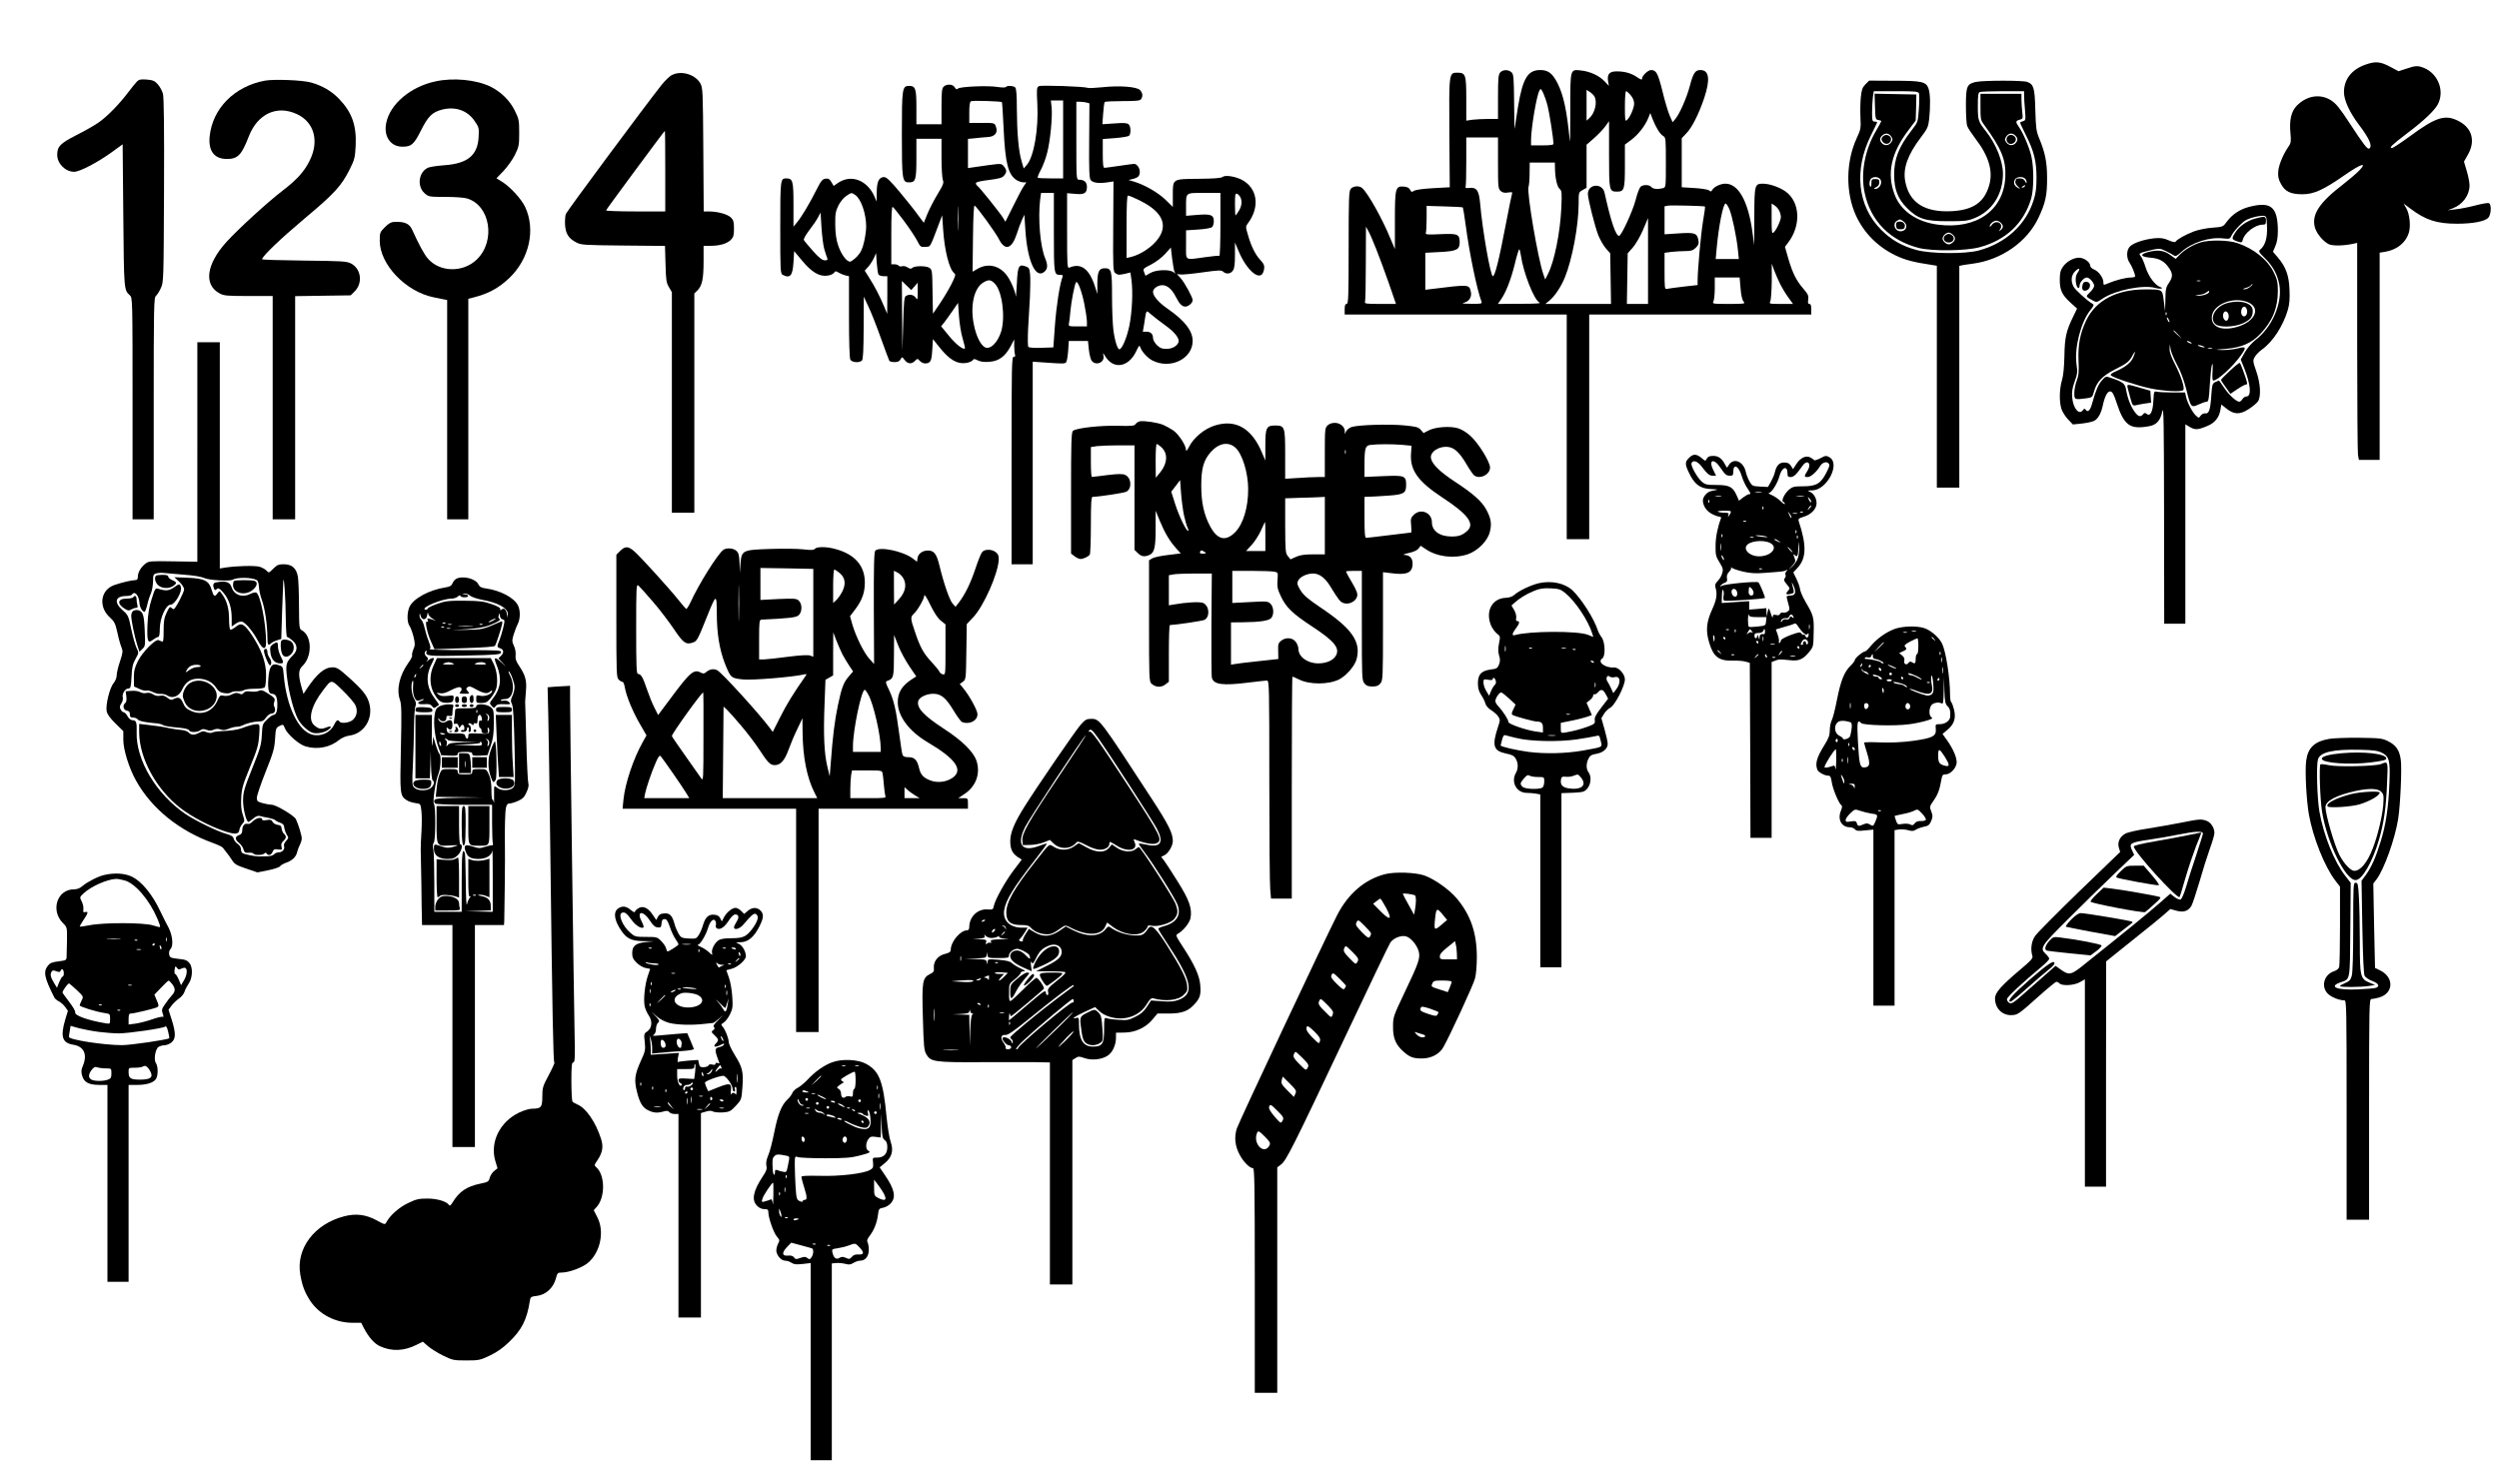 <?xml version="1.0" encoding="UTF-8" standalone="yes"?>
<svg version="1.0" xmlns="http://www.w3.org/2000/svg" width="500mm" height="297mm" viewBox="0 0 1890 1123" preserveAspectRatio="xMidYMid meet">
  <g transform="translate(0,1123) scale(0.1,-0.1)" fill="#000000" stroke="none">
    <path d="M17893 10741 c-104 -36 -163 -111 -163 -208 0 -61 42 -153 114 -248
79 -104 104 -163 77 -179 -13 -8 -40 27 -145 187 -78 119 -106 154 -144 178
-82 52 -184 36 -259 -41 -42 -43 -57 -109 -48 -205 6 -65 4 -78 -13 -102 -40
-57 -74 -137 -79 -187 -3 -40 0 -60 19 -95 31 -60 73 -81 163 -81 87 0 158 32
319 144 125 87 176 103 111 35 -22 -23 -76 -68 -119 -102 -183 -140 -242 -230
-216 -328 13 -46 60 -103 103 -126 30 -15 112 -14 190 3 l27 6 0 -783 c0 -431
3 -801 6 -821 l7 -38 78 0 79 0 0 784 0 784 43 7 c87 15 153 67 177 141 17 50
7 146 -19 189 l-20 35 52 -39 c114 -86 199 -114 352 -114 117 0 209 17 236 44
23 23 27 104 5 112 -8 3 -54 -5 -103 -18 -50 -13 -117 -26 -149 -29 l-59 -7
39 15 c74 28 126 99 126 173 0 21 -9 70 -21 109 l-21 71 31 55 c57 101 30 199
-70 251 -102 54 -172 32 -370 -114 -67 -49 -128 -89 -136 -89 -25 0 1 24 112
109 127 95 212 176 236 223 51 100 2 228 -103 273 -48 20 -67 19 -137 -5 l-58
-19 -64 34 c-73 39 -110 43 -186 16z"/>
    <path d="M11347 10682 c-14 -16 -17 -44 -17 -185 l0 -167 -74 0 c-40 0 -94 -3
-120 -6 l-46 -7 0 165 c0 184 -5 198 -68 198 -63 0 -63 0 -60 -457 l3 -410
-125 -7 c-75 -4 -133 -12 -145 -20 -17 -11 -21 -10 -30 8 -7 14 -22 22 -47 24
-64 5 -68 -10 -68 -258 l0 -215 -34 80 c-62 152 -173 349 -215 383 -22 18 -65
15 -84 -6 -15 -17 -17 -62 -17 -445 0 -373 -2 -427 -15 -427 -11 0 -15 -11
-15 -40 l0 -40 840 0 840 0 0 -850 0 -850 85 0 85 0 0 850 0 850 840 0 840 0
0 40 c0 28 -4 40 -14 40 -11 0 -13 9 -9 33 4 29 -1 40 -36 81 -54 62 -83 121
-115 230 l-25 88 24 32 c99 130 91 306 -18 386 -46 33 -122 60 -173 60 -62 0
-64 -8 -65 -248 l-1 -217 -13 98 c-32 234 -106 367 -204 367 -38 0 -86 -23
-100 -47 -7 -14 -12 -15 -24 -4 -9 7 -57 15 -111 18 l-96 6 0 186 0 185 34 36
c43 43 96 149 136 268 47 142 38 212 -29 212 -39 0 -54 -23 -79 -118 -24 -91
-77 -212 -110 -252 l-21 -25 -22 50 c-12 27 -37 110 -55 185 -34 136 -47 160
-86 160 -23 0 -68 -43 -68 -64 0 -12 -8 -10 -36 9 -45 31 -95 45 -156 45 -55
0 -74 -21 -65 -76 l6 -34 -33 35 c-41 43 -111 75 -180 82 -81 8 -79 16 -79
-300 0 -150 -1 -254 -4 -232 -22 229 -47 344 -93 436 -39 75 -70 99 -131 99
-94 0 -132 -63 -168 -280 -11 -69 -22 -141 -24 -160 -2 -19 -5 64 -5 186 -2
200 -4 222 -20 237 -24 22 -65 21 -85 -1z m358 -252 c14 -54 44 -248 45 -287
0 -10 -24 -13 -85 -13 l-85 0 0 43 c1 89 41 329 63 371 9 18 11 17 28 -15 9
-19 25 -64 34 -99z m355 69 c23 -42 3 -126 -39 -163 l-21 -19 0 117 0 116 25
-16 c14 -9 30 -25 35 -35z m274 10 c16 -18 26 -43 26 -62 0 -34 -32 -108 -56
-127 -12 -11 -14 3 -14 104 0 64 4 116 9 116 5 0 21 -14 35 -31z m206 -263
c12 -20 30 -41 41 -46 18 -10 19 -24 19 -199 0 -187 0 -189 -22 -195 -39 -10
-75 -7 -88 9 -16 19 -64 19 -82 1 -8 -8 -25 -52 -37 -100 -23 -87 -108 -271
-125 -271 -25 0 -62 109 -110 327 -17 76 -126 67 -126 -10 0 -36 52 -243 79
-313 12 -30 37 -74 55 -96 l35 -40 3 -191 3 -192 -248 0 -249 0 32 26 c42 36
87 104 116 175 56 138 103 390 104 554 0 89 0 90 30 107 l30 17 0 163 0 163
56 49 c31 27 69 67 85 89 l29 40 0 -251 c0 -275 1 -282 60 -282 55 0 60 15 60
194 l0 162 51 38 c53 41 100 102 126 163 l15 38 18 -47 c10 -26 28 -63 40 -82z
m-1210 -249 c0 -180 1 -195 20 -212 14 -13 29 -16 56 -12 29 5 35 3 30 -9 -3
-9 -24 -111 -46 -227 -53 -277 -83 -397 -99 -397 -18 0 -80 356 -96 549 -9 99
-26 125 -81 119 -26 -3 -33 -1 -29 10 3 7 5 94 5 193 l0 179 120 0 120 0 0
-193z m431 -39 c1 -75 16 -141 35 -157 17 -15 18 -27 13 -146 -9 -188 -53
-405 -101 -498 l-21 -42 -14 40 c-41 117 -127 624 -112 662 4 10 8 55 8 101
l1 82 95 0 95 0 1 -42z m1319 -310 c21 -49 55 -210 65 -310 l7 -68 -88 0 -87
0 7 78 c15 168 49 342 68 342 5 0 18 -19 28 -42z m378 -14 c7 -14 12 -35 12
-46 0 -26 -35 -102 -56 -118 -12 -11 -14 3 -14 104 l0 116 23 -15 c13 -8 29
-27 35 -41z m-562 33 c2 -2 -5 -55 -16 -118 -16 -100 -40 -366 -40 -448 l0
-28 -107 -12 c-60 -7 -116 -15 -125 -17 -17 -5 -18 6 -18 134 l0 139 53 7 c28
3 76 6 105 6 43 0 58 5 79 26 20 20 24 31 19 57 -10 53 -27 59 -148 51 l-108
-7 0 106 0 106 28 5 c26 4 273 -2 278 -7z m-1832 -7 c2 -3 12 -62 21 -130 28
-214 86 -493 120 -582 6 -16 -1 -18 -76 -17 -70 1 -79 2 -51 10 37 11 56 46
46 84 -13 53 -13 53 -296 18 l-48 -6 0 140 0 140 111 6 c125 6 149 18 149 72
0 63 -13 69 -144 63 -100 -5 -116 -3 -112 9 3 8 6 57 6 110 l0 95 134 -4 c74
-2 137 -5 140 -8z m1401 -405 l0 -325 -80 0 -80 0 3 191 3 192 39 44 c21 24
56 84 77 133 21 49 38 90 38 90 0 0 0 -146 0 -325z m-2056 89 c22 -55 65 -171
95 -257 l54 -157 -120 0 c-105 0 -119 2 -114 16 3 9 6 140 6 292 l1 277 19
-35 c11 -19 37 -80 59 -136z m1094 -46 c18 -129 99 -336 139 -356 18 -8 -16
-11 -145 -11 l-168 -1 21 30 c39 54 78 154 107 272 15 64 31 114 34 112 3 -2
9 -23 12 -46z m1962 -218 c15 -30 43 -76 62 -102 l35 -48 -92 0 c-87 0 -90 1
-80 19 5 11 10 80 11 153 l0 133 18 -50 c10 -27 31 -75 46 -105z m-300 -32 c4
-52 13 -90 23 -100 14 -17 8 -18 -112 -18 -122 0 -126 1 -116 19 5 11 10 56
10 100 l0 81 94 0 94 0 7 -82z"/>
    <path d="M5082 10663 c-18 -8 -54 -43 -81 -77 -120 -151 -714 -952 -723 -975
-5 -14 -8 -52 -6 -84 5 -67 27 -101 84 -131 37 -20 58 -21 356 -24 l316 -3 4
-137 c3 -120 6 -142 26 -175 l22 -38 0 -835 0 -834 85 0 85 0 0 830 0 829 24
24 c35 35 46 87 46 220 l0 117 53 0 c69 0 124 16 153 45 20 20 24 34 24 85 0
51 -4 65 -23 84 -25 25 -101 46 -167 46 l-39 0 -3 468 c-3 448 -4 468 -23 502
-39 67 -142 98 -213 63z m-52 -728 l0 -305 -226 0 c-124 0 -224 4 -222 8 4 11
441 602 445 602 2 0 3 -137 3 -305z"/>
    <path d="M1034 10614 c-11 -11 -41 -48 -68 -84 -69 -91 -161 -185 -226 -229
-30 -21 -106 -64 -168 -95 -120 -62 -142 -84 -142 -148 0 -66 62 -128 128
-128 41 0 171 67 277 143 l90 65 5 -542 c5 -563 5 -560 49 -600 21 -19 21 -19
21 -858 l0 -838 80 0 80 0 0 839 c0 770 1 840 17 852 9 8 26 34 37 59 21 44
21 59 24 737 2 477 -1 706 -8 733 -6 23 -24 55 -39 72 -23 26 -37 32 -83 36
-45 3 -59 1 -74 -14z"/>
    <path d="M2003 10620 c-232 -42 -400 -212 -420 -425 -10 -107 35 -167 128
-168 84 -1 114 29 168 170 66 171 212 240 363 170 132 -60 172 -204 98 -352
-40 -82 -96 -144 -204 -227 -116 -89 -330 -285 -424 -387 -155 -171 -176 -327
-52 -392 30 -17 59 -19 217 -19 l183 0 0 -845 0 -845 85 0 85 0 0 844 0 845
210 3 210 3 31 31 c63 63 48 172 -30 211 -32 16 -71 18 -353 21 -175 2 -318 6
-318 10 0 22 138 154 321 308 228 191 278 246 341 371 38 76 41 90 46 181 7
153 -28 251 -124 352 -58 61 -129 102 -215 126 -66 18 -275 26 -346 14z"/>
    <path d="M3291 10614 c-188 -40 -344 -172 -372 -315 -21 -101 33 -179 122
-179 68 0 87 16 140 121 54 109 87 141 162 160 101 25 191 -7 245 -87 32 -46
34 -53 30 -121 -7 -137 -82 -200 -255 -213 -54 -4 -110 -12 -125 -18 -73 -30
-89 -141 -29 -194 31 -27 34 -28 157 -28 70 0 144 -5 165 -12 175 -52 218
-321 74 -461 -106 -103 -285 -98 -374 10 -27 33 -63 99 -116 215 -21 46 -56
62 -134 59 -25 -1 -43 -11 -72 -40 -37 -37 -39 -42 -39 -103 0 -179 197 -386
409 -428 31 -7 66 -14 79 -16 l22 -4 0 -830 0 -830 80 0 80 0 0 835 0 834 43
11 c111 29 184 68 266 145 152 144 202 366 121 539 -29 60 -107 146 -169 187
l-48 30 54 56 c29 31 68 85 86 122 30 61 32 73 32 166 0 93 -2 105 -33 167
-37 77 -106 144 -185 183 -108 52 -281 69 -416 39z"/>
    <path d="M14110 10592 c-23 -23 -29 -41 -35 -96 -4 -37 -5 -106 -3 -154 4 -81
3 -91 -28 -157 -83 -179 -85 -414 -6 -586 60 -131 164 -236 298 -301 73 -35
135 -52 277 -73 l37 -6 0 -839 0 -840 85 0 85 0 0 839 0 839 28 6 c15 2 49 8
76 11 214 29 407 163 494 345 54 114 67 174 66 305 0 117 -15 191 -60 299 -22
54 -25 78 -29 214 -4 166 -12 194 -61 212 -32 13 -336 12 -389 0 -68 -15 -75
-33 -75 -180 0 -71 4 -140 10 -154 5 -15 33 -56 61 -94 102 -132 136 -247 105
-354 -37 -129 -121 -187 -282 -196 -206 -11 -323 64 -353 225 -19 98 18 201
117 332 51 67 57 80 64 140 10 97 9 191 -5 231 -18 52 -50 59 -265 59 l-184 1
-28 -28z m405 -69 c3 -10 3 -63 -1 -117 -7 -100 -7 -100 -54 -161 -98 -126
-134 -217 -133 -340 1 -110 28 -180 98 -250 83 -82 136 -99 310 -99 123 0 147
2 199 23 134 53 216 181 216 336 0 95 -52 225 -128 321 -59 75 -62 84 -62 192
0 82 3 101 16 106 9 3 87 6 175 6 l159 0 0 -33 c0 -19 3 -69 7 -111 6 -73 5
-77 -15 -83 -12 -3 -22 -8 -22 -11 0 -4 20 -47 45 -97 60 -119 79 -196 79
-320 0 -75 -5 -118 -22 -170 -57 -185 -212 -327 -417 -381 -104 -27 -360 -25
-468 4 -110 30 -191 76 -267 152 -181 180 -210 454 -77 719 23 47 44 89 45 93
2 4 -6 8 -17 8 -19 0 -21 6 -21 69 0 37 3 89 6 115 l7 46 167 0 c150 0 169 -2
175 -17z"/>
    <path d="M14182 10423 c3 -93 4 -98 26 -101 12 -2 22 -6 22 -8 0 -3 -18 -36
-39 -72 -86 -145 -119 -323 -87 -472 45 -213 193 -362 412 -417 104 -25 352
-22 457 6 199 53 336 182 391 370 20 69 21 234 1 318 -16 69 -62 177 -94 222
-27 38 -26 47 5 55 26 7 26 9 20 59 -3 29 -6 71 -6 95 l0 42 -155 0 -155 0 0
-99 c0 -89 2 -101 25 -132 135 -184 169 -269 163 -399 -12 -252 -219 -398
-510 -360 -162 21 -282 105 -328 229 -60 158 -26 314 106 487 l54 72 3 98 2
99 -158 3 -158 3 3 -98z m122 -225 c13 -19 14 -25 2 -43 -17 -26 -49 -31 -70
-10 -20 21 -20 39 0 59 22 22 50 20 68 -6z m940 6 c20 -20 20 -38 0 -59 -21
-21 -53 -16 -70 10 -12 18 -11 24 2 43 18 26 46 28 68 6z m-1026 -326 c26 -26
1 -78 -36 -78 -12 0 -9 4 8 13 17 8 25 21 25 37 0 21 -5 25 -30 25 -27 0 -30
-3 -30 -32 0 -17 -3 -29 -7 -26 -12 7 -9 48 4 61 7 7 21 12 33 12 12 0 26 -5
33 -12z m1100 0 c7 -7 12 -19 11 -27 0 -11 -4 -8 -11 7 -8 15 -20 22 -40 22
-15 0 -28 -2 -28 -4 0 -2 -3 -11 -6 -19 -3 -8 5 -25 18 -37 22 -21 22 -22 2
-12 -28 15 -37 38 -24 63 12 22 59 26 78 7z m-3 -58 c-3 -5 -12 -10 -18 -10
-7 0 -6 4 3 10 19 12 23 12 15 0z m-917 -266 c37 -26 23 -74 -23 -74 -43 0
-63 58 -27 79 23 14 24 14 50 -5z m736 -10 c21 -20 20 -38 -1 -55 -15 -13 -15
-12 -3 8 28 44 -34 74 -64 31 -9 -12 -16 -17 -16 -11 0 18 29 43 50 43 10 0
26 -7 34 -16z m-358 -95 c20 -22 13 -43 -19 -63 -19 -12 -43 -1 -61 27 -12 19
17 57 44 57 9 0 25 -9 36 -21z"/>
    <path d="M14239 10194 c-9 -11 -10 -20 -2 -32 15 -24 44 -27 59 -7 28 38 -27
75 -57 39z"/>
    <path d="M15181 10191 c-13 -24 8 -55 34 -50 28 6 42 34 26 53 -18 22 -48 20
-60 -3z"/>
    <path d="M14357 9552 c-13 -3 -17 -11 -15 -30 2 -23 8 -27 33 -27 23 0 31 5
33 22 4 24 -22 42 -51 35z"/>
    <path d="M14709 9444 c-17 -21 0 -49 31 -49 31 0 48 28 31 49 -8 9 -21 16 -31
16 -10 0 -23 -7 -31 -16z"/>
    <path d="M7136 10574 c-13 -12 -16 -41 -16 -150 l0 -134 -95 0 -95 0 0 129 c0
140 -7 161 -55 161 -52 0 -55 -17 -55 -365 0 -348 3 -365 55 -365 49 0 55 19
55 181 l0 149 95 0 95 0 0 -145 c0 -79 5 -154 10 -167 9 -20 4 -35 -39 -106
-28 -46 -63 -114 -78 -151 l-27 -67 -45 60 c-24 34 -86 112 -138 174 -72 86
-99 112 -118 112 -38 0 -55 -35 -55 -115 l-1 -70 -15 35 c-55 127 -177 174
-277 106 l-33 -23 -17 29 c-13 23 -23 29 -44 26 -24 -3 -34 -15 -70 -86 -50
-100 -113 -206 -148 -247 l-25 -30 0 167 c0 179 -5 198 -54 198 -45 0 -46 -4
-46 -372 0 -333 1 -348 19 -358 56 -29 75 -6 81 95 l5 85 60 -72 c72 -87 130
-122 190 -114 21 2 45 12 51 21 11 15 15 15 36 2 13 -8 35 -17 51 -21 l27 -6
0 -306 c0 -191 4 -313 10 -325 12 -22 68 -27 88 -7 9 9 12 79 13 247 l1 236
35 -75 c20 -41 62 -148 94 -238 32 -89 61 -167 64 -172 3 -6 22 -10 40 -10 24
0 38 6 45 21 11 20 12 20 31 -5 24 -31 52 -33 78 -7 19 19 20 19 37 0 9 -10
27 -19 38 -19 42 0 51 15 56 101 l5 83 57 -71 c69 -85 127 -119 191 -110 23 3
46 12 52 20 9 13 14 13 39 0 20 -10 48 -14 87 -11 73 5 121 41 162 118 l27 52
0 -50 c0 -28 3 -57 6 -66 4 -11 1 -16 -10 -16 -15 0 -16 -71 -16 -785 l0 -785
80 0 80 0 0 766 0 767 103 -7 c131 -9 138 -9 150 3 5 5 12 44 15 85 l5 76 73
0 72 0 7 -67 c4 -38 14 -76 23 -85 34 -39 99 -8 87 41 -5 24 -4 24 14 -6 63
-101 176 -83 234 39 21 45 25 49 31 30 11 -33 54 -80 90 -99 136 -71 306 11
306 147 0 76 -60 154 -187 242 -70 48 -113 98 -113 130 0 24 35 49 69 50 38 1
74 -30 103 -87 28 -55 47 -75 73 -75 23 0 55 28 55 49 0 21 -59 129 -89 164
l-30 33 27 -3 c15 -2 90 5 167 16 122 17 142 18 156 5 23 -21 56 -17 73 8 12
16 16 48 16 118 l0 95 25 -59 c64 -157 170 -243 192 -157 10 37 5 52 -27 86
-36 39 -68 103 -91 185 -19 63 -19 66 -1 90 94 126 72 269 -49 331 -51 25
-124 36 -143 20 -10 -9 -68 -13 -181 -14 -201 -2 -195 2 -195 -127 l0 -86 -57
56 c-57 54 -155 111 -238 136 l-40 12 30 7 c43 11 55 23 55 56 0 28 -22 59
-43 59 -7 0 -57 -7 -112 -15 -55 -8 -106 -15 -112 -15 -10 0 -13 28 -13 109
l0 109 93 7 c50 4 98 12 105 17 17 14 15 73 -3 88 -12 10 -40 11 -107 6 l-91
-6 6 81 c3 44 8 84 12 87 4 4 65 7 136 7 104 0 132 3 139 15 15 23 12 48 -9
69 -25 25 -156 35 -283 21 -53 -5 -103 -8 -110 -5 -29 11 -354 22 -371 13 -17
-9 -18 -20 -12 -136 10 -189 -26 -397 -79 -459 l-24 -28 -16 55 c-23 75 -35
216 -36 396 0 103 -4 154 -12 162 -14 14 -64 16 -72 3 -3 -4 -31 -4 -63 1 -70
12 -280 3 -298 -12 -10 -9 -16 -6 -25 9 -13 25 -61 28 -84 5z m441 -117 c2 -3
8 -94 13 -203 12 -261 35 -349 100 -388 16 -9 38 -16 50 -16 l22 0 -22 -32
c-12 -18 -47 -86 -79 -150 l-58 -116 -16 27 c-20 35 -182 237 -197 246 -5 3
-10 12 -10 19 0 8 33 16 98 24 77 10 101 16 115 33 22 27 22 41 -1 70 -19 22
-20 22 -113 10 -52 -7 -109 -15 -126 -18 l-33 -5 0 110 0 111 53 5 c28 4 72 7
97 9 55 3 79 34 61 80 -10 27 -11 27 -106 27 l-95 0 0 79 c0 54 4 81 13 85 13
7 226 0 234 -7z m463 -282 l0 -295 -93 0 c-52 0 -96 2 -99 5 -3 3 7 30 23 59
16 30 38 87 48 129 24 91 41 272 34 345 l-6 52 47 0 46 0 0 -295z m177 279
l22 -6 -2 -282 c-2 -217 1 -286 11 -298 17 -21 57 -27 120 -19 l53 8 -2 -340
c-2 -320 -1 -341 16 -354 22 -15 27 -15 77 -4 l37 9 8 -57 c12 -88 5 -243 -16
-346 -19 -92 -56 -179 -76 -178 -14 1 -35 67 -45 148 -5 39 -10 152 -10 252 0
196 -4 213 -55 213 -43 0 -55 -24 -56 -113 l0 -82 -18 57 c-43 133 -106 181
-193 143 -17 -7 -18 10 -18 278 l0 285 60 -5 c71 -7 90 5 90 53 0 35 -20 54
-59 54 -21 0 -21 4 -21 295 l0 295 28 0 c15 0 37 -3 49 -6z m-1749 -700 c44
-31 82 -142 82 -240 0 -25 -7 -77 -16 -115 -13 -55 -24 -78 -53 -110 -21 -21
-45 -39 -53 -39 -26 0 -66 54 -89 120 -16 48 -22 90 -23 160 -1 82 3 102 24
145 14 28 40 60 59 72 40 27 40 27 69 7z m1502 -282 c0 -317 1 -322 48 -322
19 0 23 -4 17 -17 -20 -50 -46 -217 -57 -365 l-12 -167 -91 -3 c-52 -2 -93 1
-98 7 -5 6 -5 66 -2 135 4 69 10 179 14 245 3 66 4 142 1 170 -4 43 -9 51 -33
59 -53 19 -61 3 -67 -130 -4 -65 -7 -109 -8 -97 -4 42 -42 128 -74 167 -56 68
-139 85 -213 43 l-40 -23 3 253 c2 175 6 252 13 247 19 -12 160 -206 184 -255
45 -88 96 -74 133 37 12 38 30 87 40 109 l19 40 7 -110 c15 -243 79 -381 146
-320 24 22 25 50 4 101 -37 88 -55 298 -38 442 l7 52 48 0 49 0 0 -298z m1260
57 c0 -132 -4 -238 -8 -235 -4 2 -53 -2 -107 -10 -160 -22 -145 -32 -145 95
l0 108 91 6 c50 3 97 11 105 18 8 6 14 26 14 45 0 48 -23 56 -125 48 l-85 -7
0 64 c0 115 -7 109 136 109 l124 0 0 -241z m150 210 c16 -29 12 -69 -11 -105
-11 -19 -23 -34 -25 -34 -2 0 -4 38 -4 85 0 72 2 83 15 79 9 -4 20 -15 25 -25z
m-766 -23 c140 -68 200 -147 175 -233 -23 -82 -134 -173 -241 -199 l-28 -6 0
236 c0 171 3 236 11 236 7 0 44 -15 83 -34z m-1367 -213 c-1 -43 -3 -10 -3 72
0 83 2 118 3 78 2 -40 2 -107 0 -150z m-410 54 c41 -55 85 -122 99 -149 24
-47 27 -49 62 -46 41 3 31 -14 105 181 l22 58 7 -104 c10 -160 46 -304 84
-334 13 -10 10 -21 -22 -85 -20 -40 -60 -106 -88 -147 l-51 -75 -3 167 c-2
160 -3 167 -25 181 -26 16 -112 15 -128 -1 -9 -9 -18 -8 -35 3 -13 9 -32 13
-43 9 -10 -3 -22 -1 -26 5 -3 5 -17 10 -31 10 l-24 0 0 221 c0 156 3 218 11
213 6 -3 44 -51 86 -107z m-604 -212 c8 -27 18 -58 22 -67 6 -14 2 -18 -18
-18 -19 0 -42 18 -89 70 -34 39 -66 76 -69 83 -5 7 12 37 39 73 26 33 56 77
67 98 l20 37 7 -113 c4 -62 13 -135 21 -163z m2651 -175 c9 -13 8 -13 -9 0
-29 23 -132 20 -176 -6 l-36 -21 -10 27 c-10 25 -8 28 54 59 36 19 82 54 106
81 l42 47 10 -86 c6 -47 14 -93 19 -101z m-2241 -17 c5 -7 21 -13 38 -13 l29
0 0 -142 -1 -143 -23 55 c-32 77 -73 156 -113 218 l-34 54 29 32 c15 18 34 48
42 67 l15 34 5 -75 c3 -41 9 -81 13 -87z m879 -68 c56 -55 82 -249 50 -361
-26 -88 -87 -146 -127 -120 -33 21 -65 89 -81 173 -28 140 2 272 70 314 41 25
58 24 88 -6z m-606 -22 l24 28 0 -68 c0 -64 -1 -66 -16 -45 -16 23 -48 28 -74
12 -12 -7 -16 -47 -20 -212 l-6 -203 -2 264 -2 265 36 -35 35 -34 25 28z
m1284 -131 c11 -55 20 -116 20 -136 l0 -36 -70 0 c-68 0 -70 1 -66 23 3 12 8
54 11 92 7 75 31 200 42 218 11 19 42 -59 63 -161z m-920 -264 c12 -39 19 -72
17 -75 -13 -12 -70 33 -122 97 l-58 71 22 27 c12 15 40 55 64 89 l42 61 7
-100 c4 -55 16 -132 28 -170z m1533 100 c70 -50 109 -99 100 -127 -11 -30 -47
-51 -91 -51 -35 0 -49 6 -73 29 -16 16 -29 40 -29 53 0 31 -18 48 -50 48 l-27
0 10 58 c18 115 12 108 56 70 21 -18 68 -54 104 -80z"/>
    <path d="M17010 9664 c-67 -18 -125 -56 -165 -110 -30 -41 -31 -41 -110 -47
-45 -3 -108 -16 -140 -28 -61 -23 -128 -60 -139 -78 -4 -6 -25 -2 -53 11 -37
16 -59 19 -107 15 -75 -8 -154 -33 -183 -60 -29 -26 -31 -88 -5 -125 18 -26
42 -85 42 -103 0 -5 -15 -9 -32 -9 -38 0 -116 -20 -170 -43 -37 -16 -38 -16
-38 6 0 34 -34 82 -69 97 -18 7 -31 20 -31 30 0 26 -47 60 -84 60 -43 0 -96
-30 -123 -70 -18 -26 -23 -47 -23 -97 0 -79 17 -114 81 -173 l50 -45 -29 -60
c-53 -107 -65 -159 -67 -300 -2 -85 -8 -149 -19 -184 -19 -65 -21 -158 -4
-214 7 -22 29 -58 50 -80 l37 -39 68 7 c37 4 80 13 94 21 28 14 52 57 64 114
15 71 36 111 58 108 15 -2 26 -22 46 -83 57 -175 101 -207 248 -180 55 10 84
42 99 113 10 47 12 -90 13 -775 l1 -833 80 0 80 0 0 755 0 754 35 -21 c40 -23
63 -21 137 11 53 23 85 64 94 123 l6 37 38 -30 c58 -47 103 -48 169 -5 29 19
61 45 70 58 25 36 20 137 -13 230 -25 71 -26 80 -12 105 8 16 34 43 58 60 81
58 158 178 193 297 13 43 16 85 13 155 -4 108 -28 173 -91 246 l-34 40 18 43
c13 29 19 67 19 115 -1 183 -52 225 -220 181z m138 -151 c3 -85 -14 -141 -52
-172 -14 -12 -10 -20 37 -66 61 -61 93 -121 108 -199 25 -139 -54 -323 -182
-420 -27 -22 -61 -60 -79 -92 l-31 -55 26 -64 c50 -126 57 -215 17 -215 -9 0
-23 -9 -30 -20 -7 -11 -17 -20 -24 -20 -22 0 -80 53 -115 106 -20 30 -37 54
-39 54 -2 0 -14 -5 -27 -11 -22 -10 -25 -18 -31 -106 -7 -106 -18 -136 -46
-131 -11 2 -26 -6 -34 -17 -14 -20 -14 -20 -36 0 -26 24 -65 97 -75 143 l-7
32 -96 0 c-53 0 -107 3 -118 6 -21 5 -22 2 -26 -70 -4 -83 -24 -120 -51 -98
-11 10 -17 9 -27 -3 -19 -23 -37 -18 -63 18 -29 38 -55 105 -65 167 -8 48 -24
60 -116 91 -37 13 -39 12 -66 -18 -28 -31 -48 -77 -75 -175 -15 -56 -34 -73
-51 -46 -5 8 -11 6 -20 -7 -28 -38 -73 15 -80 97 -4 40 0 69 18 119 22 60 23
74 14 137 -16 121 34 317 106 406 26 32 28 40 16 47 -38 21 -131 105 -144 130
-22 43 -18 86 12 116 30 30 43 24 20 -9 -17 -23 -20 -57 -10 -95 8 -28 24 -30
24 -3 0 23 33 60 55 60 20 0 55 -40 55 -63 0 -10 -14 -32 -32 -49 -34 -32 -34
-32 24 -63 25 -14 30 -13 73 16 95 64 306 106 399 80 38 -10 68 -4 36 7 -38
13 -88 79 -110 147 -12 39 -29 78 -38 87 -13 16 -12 18 9 27 13 4 49 14 80 21
51 11 59 11 100 -9 24 -11 51 -26 61 -33 14 -10 23 -6 58 26 79 71 212 114
316 102 47 -5 52 -4 62 19 16 35 81 104 113 121 36 18 97 33 129 31 24 -2 25
-4 28 -84z"/>
    <path d="M17058 9576 c-63 -17 -124 -60 -153 -110 -27 -44 -25 -48 22 -64 28
-9 32 -8 37 12 13 54 94 116 151 116 21 0 25 5 25 30 0 34 -8 36 -82 16z"/>
    <path d="M16643 9395 c-56 -17 -121 -56 -157 -94 l-29 -30 -43 31 c-49 35 -96
40 -172 19 -60 -17 -48 -35 26 -41 67 -6 103 -26 140 -80 28 -42 28 -67 -3
-112 -22 -32 -25 -49 -26 -125 l-2 -88 -10 77 c-11 90 -8 88 -141 88 -216 0
-373 -83 -446 -235 -46 -97 -63 -183 -58 -304 4 -85 1 -113 -14 -153 -10 -26
-18 -68 -18 -93 0 -50 2 -51 92 -39 42 6 45 8 56 48 20 75 63 121 159 170 91
45 110 60 136 111 20 37 22 26 3 -19 -16 -39 -61 -75 -130 -105 -33 -14 -46
-25 -39 -32 18 -18 202 -78 302 -99 104 -21 236 -27 246 -11 11 18 -18 106
-61 190 -30 58 -44 96 -43 120 l2 36 6 -40 c4 -22 26 -74 48 -115 27 -48 51
-113 69 -182 35 -142 37 -145 94 -119 25 11 52 21 61 21 14 0 18 19 24 126 4
69 11 137 16 152 6 19 8 5 5 -45 -3 -46 -1 -73 5 -73 33 0 148 105 208 189 45
63 42 71 -21 55 -29 -8 -82 -13 -118 -13 -62 2 -61 2 26 9 119 10 195 43 262
114 92 97 132 196 132 325 0 63 -5 86 -29 136 -46 97 -149 181 -276 225 -69
24 -215 26 -282 5z m0 -292 c-7 -2 -19 -2 -25 0 -7 3 -2 5 12 5 14 0 19 -2 13
-5z m378 -43 c-13 -11 -33 -20 -45 -19 -15 1 -12 3 11 10 18 5 35 14 38 19 3
6 9 10 13 10 4 -1 -4 -10 -17 -20z m-311 -39 c0 -14 -56 -33 -86 -28 -26 4
-25 4 7 6 19 0 44 8 55 16 23 17 24 18 24 6z m291 -77 c102 -41 61 -145 -74
-186 -115 -35 -197 -6 -197 68 0 96 156 163 271 118z m-614 -96 c-3 -8 -6 -5
-6 6 -1 11 2 17 5 13 3 -3 4 -12 1 -19z m23 -53 c0 -5 -5 -3 -10 5 -5 8 -10
20 -10 25 0 6 5 3 10 -5 5 -8 10 -19 10 -25z m66 -97 l29 -33 -32 29 c-31 28
-38 36 -30 36 2 0 16 -15 33 -32z m94 -58 c8 -5 11 -10 5 -10 -5 0 -17 5 -25
10 -8 5 -10 10 -5 10 6 0 17 -5 25 -10z m95 -30 c13 -5 14 -9 5 -9 -8 0 -24 4
-35 9 -13 5 -14 9 -5 9 8 0 24 -4 35 -9z m68 -17 c-7 -2 -21 -2 -30 0 -10 3
-4 5 12 5 17 0 24 -2 18 -5z"/>
    <path d="M16845 8936 c-88 -25 -137 -114 -87 -159 30 -27 144 -23 209 7 56 27
73 48 73 95 0 58 -92 85 -195 57z m151 -51 c4 -15 1 -32 -7 -41 -19 -23 -44 5
-35 40 8 33 34 34 42 1z m-138 -53 c-4 -33 -24 -39 -38 -13 -15 30 5 68 26 50
8 -7 14 -24 12 -37z"/>
    <path d="M15756 9085 c-12 -32 -7 -55 13 -55 24 0 44 24 39 47 -4 23 -43 29
-52 8z"/>
    <path d="M16868 8425 c-38 -35 -68 -66 -68 -70 0 -4 16 -29 36 -56 l35 -49 52
35 c28 19 58 35 65 35 15 0 13 12 -20 103 -11 31 -23 59 -27 61 -3 2 -36 -24
-73 -59z"/>
    <path d="M16094 8293 c4 -16 14 -52 22 -82 14 -50 17 -53 42 -47 15 4 46 9 70
13 l43 6 -3 45 -3 45 -80 23 c-100 29 -98 29 -91 -3z"/>
    <path d="M1490 7810 l0 -831 -182 3 c-170 3 -185 2 -210 -17 -34 -26 -58 -66
-58 -99 0 -19 -5 -26 -20 -26 -25 0 -103 -18 -157 -37 -106 -36 -124 -165 -34
-246 33 -30 41 -45 56 -113 9 -44 23 -94 31 -112 12 -30 11 -40 -11 -107 -14
-40 -25 -88 -25 -105 0 -19 -10 -44 -24 -60 -29 -35 -61 -165 -52 -212 4 -22
25 -52 66 -92 l60 -59 0 -65 c0 -76 43 -214 96 -309 118 -212 326 -380 584
-473 36 -13 68 -29 72 -34 4 -6 17 -22 28 -36 12 -14 31 -41 43 -60 19 -30 35
-39 107 -63 l85 -29 80 16 c44 9 85 22 91 31 6 8 27 20 45 26 46 16 77 45 84
81 4 16 13 41 21 56 8 15 14 36 14 47 0 22 -25 105 -44 145 -13 28 -149 109
-183 110 -13 0 -43 5 -68 12 -40 11 -45 15 -45 41 0 16 30 104 66 195 58 145
67 175 72 249 5 80 6 85 33 99 28 14 29 14 42 -19 19 -44 106 -121 155 -135
90 -27 187 -8 257 50 17 14 48 27 73 31 113 14 184 127 153 243 -16 60 -46 98
-148 191 -80 72 -97 83 -129 83 -62 0 -118 -47 -196 -163 l-25 -38 -17 59
c-23 84 -21 124 8 151 77 72 74 229 -3 271 -20 10 -21 20 -22 183 0 95 -4 194
-8 221 -11 66 -45 96 -108 96 -38 0 -50 -5 -79 -34 -32 -32 -34 -33 -50 -15
-10 11 -33 24 -53 30 -36 10 -174 7 -258 -6 l-43 -7 0 856 0 856 -85 0 -85 0
0 -830z m-100 -929 c70 -5 131 -15 155 -26 37 -16 190 -25 212 -12 34 20 149
18 183 -3 9 -5 15 -27 16 -52 1 -24 11 -68 22 -98 23 -61 42 -191 42 -282 0
-58 6 -68 28 -46 7 7 27 17 44 22 l33 11 6 200 c4 110 8 216 9 235 5 60 18
-128 19 -277 1 -80 5 -143 10 -143 5 0 23 -12 40 -26 40 -34 42 -75 4 -113
-53 -53 -57 -69 -43 -178 13 -106 49 -242 80 -302 22 -45 80 -98 115 -107 32
-8 85 2 113 22 34 23 26 35 -12 19 -39 -16 -60 -12 -93 18 -48 43 -21 148 69
264 65 85 58 85 149 -3 45 -44 88 -94 96 -113 18 -42 9 -85 -24 -111 -27 -21
-87 -27 -98 -10 -11 18 -24 10 -40 -24 -29 -61 -101 -93 -167 -75 -104 28
-193 213 -214 445 -6 71 -7 71 -42 82 -50 16 -68 -10 -75 -108 -5 -75 3 -110
26 -110 29 -1 40 -20 42 -71 2 -58 -8 -89 -29 -89 -7 0 -29 -15 -48 -34 -34
-33 -36 -38 -40 -118 -4 -74 -12 -102 -73 -253 -60 -151 -68 -178 -69 -240 -1
-63 24 -165 41 -165 3 0 19 12 36 26 21 18 37 23 51 19 12 -4 41 -10 65 -14
23 -5 46 -12 50 -17 3 -5 20 -14 36 -19 23 -8 31 -17 33 -39 2 -16 11 -40 19
-53 15 -22 14 -25 -6 -47 -13 -14 -19 -29 -15 -40 8 -22 -13 -46 -41 -46 -12
0 -28 -7 -35 -15 -7 -8 -29 -15 -54 -15 -22 0 -50 0 -61 -1 -28 0 -108 16
-123 25 -7 4 -12 18 -12 30 0 14 -10 30 -25 40 -14 9 -27 27 -30 39 -5 18 -18
26 -53 36 -63 16 -236 100 -310 150 -223 151 -378 411 -371 621 2 75 -3 90
-32 90 -12 0 -27 12 -37 30 -9 16 -22 30 -29 30 -7 0 -17 9 -23 21 -9 16 -8
26 5 46 10 14 14 34 11 47 -7 27 19 66 43 66 16 0 19 11 23 88 3 71 9 97 30
135 26 47 26 47 8 84 -10 21 -28 85 -40 143 -21 101 -24 106 -66 143 -68 60
-55 107 30 107 19 0 38 5 41 10 20 32 53 -4 57 -61 1 -32 22 -69 39 -69 4 0
13 24 20 53 6 28 19 68 28 87 8 19 15 60 16 89 0 50 2 56 25 62 14 4 41 6 60
3 19 -2 87 -8 150 -13z"/>
    <path d="M1177 6873 c-14 -14 -6 -50 16 -71 28 -26 82 -29 115 -6 29 20 28 29
-8 44 -16 7 -30 19 -30 26 0 10 -13 14 -43 14 -24 0 -47 -3 -50 -7z"/>
    <path d="M1353 6828 c21 -20 37 -45 37 -58 0 -23 -67 -150 -79 -150 -4 0 -12
5 -19 12 -9 9 -17 0 -34 -38 -19 -39 -23 -66 -23 -137 0 -67 -2 -86 -12 -82
-7 3 -19 7 -27 11 -23 9 -122 -91 -155 -158 -25 -50 -31 -73 -31 -127 l1 -66
40 -18 c22 -11 46 -16 55 -13 8 3 30 -2 47 -11 18 -9 45 -16 60 -14 15 1 39
-4 51 -13 39 -25 87 -6 111 46 27 58 64 82 122 82 60 -1 106 -24 136 -69 16
-25 31 -36 60 -40 23 -4 43 -2 52 5 8 6 29 10 48 9 19 -2 41 2 48 8 8 6 45 11
83 11 47 0 71 4 77 13 5 8 9 49 9 92 0 94 -34 190 -107 300 -58 87 -81 99
-123 63 -18 -14 -36 -24 -41 -20 -5 3 -9 38 -9 78 0 78 -16 139 -51 187 -21
30 -21 30 -36 10 -21 -31 -30 -26 -45 26 -20 69 -55 86 -182 91 l-100 4 37
-34z m162 -637 c3 -5 -8 -9 -24 -9 -16 1 -43 -9 -61 -22 -31 -22 -32 -22 -21
-2 6 12 19 26 29 31 22 13 69 14 77 2z"/>
    <path d="M1767 6833 c-4 -3 -7 -17 -7 -30 0 -62 92 -85 149 -37 34 28 40 58
15 68 -21 8 -149 8 -157 -1z"/>
    <path d="M1633 6823 c-23 -4 -28 -18 -17 -47 5 -14 9 -14 21 -4 13 11 21 6 49
-26 43 -49 64 -114 64 -193 l0 -64 30 21 c19 13 37 19 50 15 27 -9 82 -75 119
-145 37 -68 61 -72 61 -10 0 141 -44 365 -75 376 -7 3 -27 -2 -44 -10 -59 -31
-122 -9 -141 48 -14 43 -45 53 -117 39z"/>
    <path d="M1310 6783 c-35 -24 -60 -26 -117 -8 -20 6 -24 0 -48 -77 -20 -62
-28 -111 -32 -193 -5 -129 2 -148 42 -116 15 11 33 21 39 21 8 0 12 21 12 63
1 81 46 182 82 181 30 -1 87 95 78 131 -8 30 -11 30 -56 -2z"/>
    <path d="M1005 6710 c-3 -5 -26 -10 -51 -10 -68 0 -74 -40 -11 -78 22 -14 31
-14 47 -4 11 6 27 12 36 12 12 0 15 6 10 23 -3 12 -6 32 -6 45 0 23 -14 30
-25 12z"/>
    <path d="M1006 6608 c-9 -5 -16 -21 -16 -38 0 -37 26 -160 46 -223 l16 -49 23
22 c21 20 22 26 17 138 -5 120 -13 145 -51 155 -10 2 -26 0 -35 -5z"/>
    <path d="M2127 6383 c-10 -10 -8 -68 3 -97 12 -32 42 -34 70 -6 25 25 26 72 2
93 -19 17 -63 23 -75 10z"/>
    <path d="M2061 6354 c-20 -15 -23 -23 -18 -62 6 -51 33 -82 73 -82 29 0 29 5
4 55 -11 22 -20 54 -20 72 0 37 -6 40 -39 17z"/>
    <path d="M1995 6311 c-8 -14 35 -122 46 -116 13 9 10 37 -6 59 -8 11 -15 30
-15 43 0 23 -14 31 -25 14z"/>
    <path d="M1434 6061 c-29 -18 -54 -63 -54 -98 0 -8 7 -30 16 -49 49 -103 223
-75 240 37 14 92 -116 163 -202 110z"/>
    <path d="M991 6002 l-43 -3 5 -39 c3 -27 1 -43 -9 -51 -22 -18 -13 -53 14 -57
16 -3 22 -10 22 -28 0 -19 5 -24 24 -24 13 0 29 -6 35 -14 11 -13 56 -23 143
-30 21 -2 43 -8 50 -14 7 -5 53 -13 101 -17 61 -5 90 -12 94 -21 7 -18 62 -18
86 0 14 11 25 11 47 3 21 -8 35 -8 54 1 18 8 34 8 51 2 19 -7 36 -6 62 5 19 8
46 15 59 15 14 0 32 4 42 9 34 17 89 31 125 31 28 0 40 6 57 30 12 17 30 30
41 30 23 0 34 23 23 48 -8 20 -8 20 0 48 5 17 -3 27 -45 53 -42 28 -54 32 -74
23 -12 -6 -40 -8 -62 -5 -28 4 -42 1 -52 -10 -10 -12 -18 -14 -35 -5 -18 7
-31 6 -55 -7 -21 -10 -43 -14 -61 -10 -26 6 -30 3 -49 -39 -35 -80 -116 -112
-196 -77 -36 16 -50 29 -63 61 -18 42 -36 49 -73 29 -15 -8 -25 -6 -46 11 -19
15 -35 19 -54 15 -18 -4 -37 0 -53 10 -16 11 -35 15 -51 11 -14 -4 -35 -1 -48
7 -12 7 -42 11 -66 9z"/>
    <path d="M1050 5688 c1 -197 131 -434 315 -575 82 -63 209 -130 316 -168 91
-32 123 -31 127 5 2 14 12 34 23 46 18 19 18 23 3 68 -12 35 -15 70 -12 129 4
72 13 101 68 236 55 134 63 164 68 237 5 83 4 84 -18 84 -22 0 -70 -13 -115
-31 -28 -11 -91 -20 -155 -22 -30 -1 -61 -6 -68 -11 -8 -4 -25 -3 -41 3 -22
10 -33 9 -57 -4 -38 -20 -60 -19 -81 3 -10 9 -34 17 -53 18 -19 1 -60 7 -90
13 -56 12 -82 16 -177 27 l-53 6 0 -64z"/>
    <path d="M1910 5015 c-13 -14 -30 -23 -38 -20 -22 8 -42 -14 -42 -46 0 -22 -6
-32 -25 -39 -32 -12 -32 -33 1 -59 14 -11 29 -33 33 -48 7 -24 13 -28 39 -26
17 2 34 -2 37 -7 8 -13 68 -13 82 1 8 8 13 8 17 0 12 -19 36 -12 45 12 8 20
15 23 42 19 30 -4 31 -3 26 20 -5 18 -1 30 13 43 24 21 25 38 6 55 -8 6 -16
24 -18 38 -2 21 -9 28 -31 30 -15 2 -32 12 -38 23 -8 16 -17 18 -45 13 -22 -4
-34 -2 -34 5 0 21 -46 11 -70 -14z"/>
    <path d="M8622 8042 c-12 -2 -27 -11 -33 -20 -9 -15 -28 -17 -138 -14 -134 3
-310 -17 -336 -38 -13 -11 -15 -79 -15 -470 l0 -459 26 -20 c15 -12 35 -21 46
-21 22 0 60 18 70 34 4 6 8 107 8 224 0 163 3 212 13 212 57 2 238 30 255 39
45 24 39 105 -8 127 -19 9 -51 9 -135 -1 -60 -8 -113 -14 -117 -14 -5 -1 -8
50 -8 113 l0 113 46 7 c26 3 100 6 165 6 l119 0 0 -395 0 -396 25 -24 c26 -27
51 -31 89 -14 37 17 46 57 46 203 l0 131 33 -80 c38 -91 73 -149 122 -204 l35
-39 -97 -12 c-54 -6 -108 -18 -120 -26 l-23 -14 0 -459 c0 -430 1 -459 18
-474 31 -29 74 -31 105 -7 l27 21 0 215 c0 118 3 214 8 214 51 2 244 31 261
39 44 24 38 105 -9 128 -24 11 -124 6 -227 -12 l-33 -6 0 114 0 114 38 7 c20
3 93 6 162 6 l125 0 -3 -382 c-1 -211 0 -393 3 -405 13 -54 81 -63 280 -38 65
8 127 15 137 15 17 0 18 -37 18 -757 0 -417 3 -788 7 -825 l6 -68 78 0 79 0 0
840 c0 462 2 840 5 840 3 0 25 -10 48 -21 80 -41 224 -41 306 0 54 28 118 102
131 152 36 133 -34 233 -280 397 -89 60 -121 88 -144 125 -25 41 -28 51 -18
73 14 29 66 54 113 54 47 0 90 -32 129 -95 67 -109 76 -120 103 -129 38 -14
92 13 101 50 6 21 -2 43 -38 105 -26 43 -46 81 -46 84 0 3 27 5 60 5 l60 0 0
-414 c0 -391 1 -415 19 -437 14 -18 29 -24 61 -24 32 0 47 6 61 24 18 22 19
46 19 432 l0 409 58 -7 c124 -17 166 2 166 73 0 41 -22 63 -63 65 -14 1 1 7
33 14 38 8 65 21 75 34 l16 21 38 -25 c85 -59 213 -74 317 -40 77 26 153 102
169 172 15 61 8 100 -27 166 -34 63 -99 121 -238 212 -111 73 -169 129 -180
173 -14 51 60 100 134 89 46 -8 84 -45 135 -132 22 -38 48 -75 56 -82 43 -33
121 5 121 59 0 43 -89 187 -150 241 -30 27 -67 49 -95 57 -61 17 -169 9 -219
-17 l-39 -20 -21 24 c-18 21 -34 25 -126 34 -113 11 -345 4 -396 -12 -17 -5
-36 -20 -42 -32 l-11 -22 0 23 c-1 34 -36 62 -76 62 -22 0 -43 -8 -55 -20 -19
-19 -20 -33 -20 -205 l0 -185 -52 0 c-29 0 -97 -3 -150 -7 l-98 -6 0 185 c0
210 -3 218 -77 218 -65 0 -73 -17 -73 -151 l0 -114 -24 56 c-77 187 -199 259
-358 209 -78 -24 -160 -91 -195 -161 -15 -29 -23 -37 -23 -24 0 34 -56 120
-97 148 -21 14 -55 33 -76 42 -41 17 -139 32 -175 27z m722 -200 c52 -48 96
-190 96 -315 0 -139 -38 -263 -99 -325 -71 -71 -133 -57 -187 42 -48 88 -69
181 -69 311 0 131 18 194 73 255 61 68 132 80 186 32z m-568 10 c61 -49 57
-129 -10 -207 l-25 -30 -1 128 c0 70 3 127 8 127 4 0 17 -8 28 -18z m1826 12
l74 -7 -4 -59 c-9 -125 52 -211 236 -332 195 -128 248 -199 190 -253 -37 -33
-64 -43 -118 -43 -91 0 -150 42 -150 108 0 73 -85 108 -137 56 -23 -23 -25
-31 -20 -80 3 -30 3 -54 -1 -54 -4 0 -79 -9 -166 -20 -88 -11 -166 -20 -173
-20 -10 0 -13 34 -13 155 l0 155 33 1 c17 0 81 4 140 8 124 8 142 18 142 80 0
71 -10 75 -172 68 l-143 -6 0 88 c0 129 6 149 44 154 55 7 161 7 238 1z m-425
-66 c-3 -7 -5 -2 -5 12 0 14 2 19 5 13 2 -7 2 -19 0 -25z m-1223 -466 c9 -40
21 -82 27 -94 6 -11 8 -22 6 -25 -11 -10 -68 105 -98 199 l-31 97 34 44 33 44
7 -96 c4 -53 14 -129 22 -169z m1066 -79 l0 -218 -88 0 c-65 0 -99 -5 -130
-19 l-42 -19 -19 24 c-19 22 -20 39 -21 231 l0 207 113 4 c61 1 129 4 150 5
l37 2 0 -217z m-450 -83 l0 -110 -73 0 -73 0 41 45 c23 24 55 74 71 109 16 36
30 66 32 66 1 0 2 -49 2 -110z m-450 -125 c0 -3 -11 -5 -25 -5 -17 0 -23 4
-19 15 5 11 11 12 25 4 10 -5 19 -12 19 -14z m517 -141 c29 -6 29 -6 25 -64
-4 -50 0 -69 25 -122 40 -85 88 -131 240 -231 164 -108 207 -161 178 -216 -19
-37 -71 -61 -135 -61 -82 0 -150 50 -150 110 0 15 -9 39 -21 54 -25 32 -75 35
-110 7 -21 -17 -24 -27 -22 -78 l1 -60 -156 -17 c-86 -9 -167 -19 -179 -22
l-23 -4 0 160 0 160 88 1 c132 1 202 12 218 34 21 28 17 82 -7 106 -19 19 -27
20 -155 13 l-134 -7 0 122 0 121 144 0 c79 0 157 -3 173 -6z"/>
    <path d="M12775 7765 c-30 -29 -31 -46 -5 -103 44 -97 89 -131 175 -133 33 -1
51 -3 40 -6 -11 -2 -30 -6 -42 -9 -31 -6 -63 -43 -63 -71 0 -40 28 -82 70
-103 21 -11 47 -20 56 -20 10 0 14 -5 10 -15 -25 -66 -40 -142 -40 -206 -1
-68 3 -82 30 -125 26 -43 29 -53 20 -83 -5 -19 -21 -45 -34 -58 -19 -19 -22
-29 -16 -51 14 -49 8 -90 -26 -164 -44 -95 -50 -163 -21 -255 30 -102 73 -135
173 -132 35 1 79 -2 98 -7 l35 -10 3 -662 2 -662 80 0 80 0 0 665 0 665 28 11
c29 11 31 11 110 3 67 -8 99 6 143 59 35 42 35 43 37 148 3 119 -1 131 -60
232 -23 39 -42 84 -43 99 -2 16 -14 50 -27 77 l-24 49 32 35 c67 73 70 168 9
353 -5 17 0 22 36 33 58 17 99 60 99 103 0 39 -23 76 -54 88 -17 7 -13 9 21 9
112 2 216 203 130 251 -25 14 -30 13 -69 -8 -23 -12 -44 -18 -47 -14 -3 5 -16
14 -28 20 -32 18 -75 -2 -105 -48 l-26 -40 -16 25 c-12 19 -25 25 -51 25 -38
0 -58 -22 -71 -75 -3 -16 -17 -48 -29 -70 l-23 -40 -60 3 c-57 3 -60 5 -80 40
-11 20 -23 51 -27 69 -17 84 -97 114 -132 49 -10 -18 -11 -18 -23 5 -25 49
-52 69 -91 69 -28 0 -41 -5 -49 -20 -11 -21 -11 -21 -41 5 -38 31 -63 32 -94
0z m92 -61 c47 -61 62 -74 88 -74 l25 0 -20 41 c-41 78 1 96 51 22 38 -56 46
-63 77 -63 18 0 22 6 22 29 0 67 41 46 64 -32 9 -29 27 -69 41 -89 28 -41 30
-48 13 -48 -6 0 -25 -11 -43 -24 l-32 -25 -17 39 c-29 66 -56 80 -152 80 -73
0 -86 3 -111 24 -35 30 -87 122 -79 141 10 26 44 16 73 -21z m947 -51 c-42
-83 -77 -103 -175 -103 -68 0 -81 -3 -107 -25 -35 -30 -62 -87 -44 -93 7 -2
12 -9 12 -15 0 -6 -15 3 -32 21 -18 17 -49 38 -68 46 -19 8 -28 15 -20 16 19
0 65 73 79 126 18 69 61 85 61 23 0 -24 4 -29 24 -29 23 0 43 19 89 84 37 54
73 19 38 -37 -27 -43 -26 -47 3 -47 22 0 68 41 93 83 15 26 47 37 62 22 13
-12 11 -22 -15 -72z m-491 -150 c-13 -2 -33 -2 -45 0 -13 2 -3 4 22 4 25 0 35
-2 23 -4z m-305 -30 c-10 -2 -28 -2 -40 0 -13 2 -5 4 17 4 22 1 32 -1 23 -4z
m625 0 c-13 -2 -35 -2 -50 0 -16 2 -5 4 22 4 28 0 40 -2 28 -4z m56 -42 c-2
-6 -10 2 -17 17 -11 25 -11 25 4 10 9 -9 15 -21 13 -27z m-772 -3 c-3 -8 -6
-5 -6 6 -1 11 2 17 5 13 3 -3 4 -12 1 -19z m759 -46 c-17 -16 -18 -16 -5 5 7
12 15 20 18 17 3 -2 -3 -12 -13 -22z m-349 -4 c-3 -8 -6 -5 -6 6 -1 11 2 17 5
13 3 -3 4 -12 1 -19z m-249 -33 c-14 -27 -23 -34 -15 -12 5 14 0 17 -31 17
-20 0 -42 4 -49 8 -6 4 15 7 47 7 55 0 57 -1 48 -20z m462 -29 c0 -12 -5 -7
-19 24 -11 24 -11 24 3 6 9 -11 16 -24 16 -30z m87 38 c-3 -3 -12 -4 -19 -1
-8 3 -5 6 6 6 11 1 17 -2 13 -5z m-44 -11 c-7 -2 -21 -2 -30 0 -10 3 -4 5 12
5 17 0 24 -2 18 -5z m-386 -59 c-3 -3 -12 -4 -19 -1 -8 3 -5 6 6 6 11 1 17 -2
13 -5z m380 -86 c-3 -8 -6 -5 -6 6 -1 11 2 17 5 13 3 -3 4 -12 1 -19z m-560
-30 c-3 -8 -6 -5 -6 6 -1 11 2 17 5 13 3 -3 4 -12 1 -19z m333 2 c17 -6 9 -7
-25 -3 -27 3 -52 7 -54 9 -8 7 54 2 79 -6z m237 -12 c-3 -8 -6 -5 -6 6 -1 11
2 17 5 13 3 -3 4 -12 1 -19z m-334 5 c-7 -2 -19 -2 -25 0 -7 3 -2 5 12 5 14 0
19 -2 13 -5z m193 -29 c18 -14 18 -14 -6 -3 -31 14 -36 19 -24 19 6 0 19 -7
30 -16z m-65 -14 c62 -34 4 -100 -87 -100 -60 0 -111 39 -97 75 15 40 127 55
184 25z m208 -112 c-6 -20 -26 -50 -43 -65 l-31 -28 30 33 c27 30 28 35 17 64
-9 24 -9 29 0 20 22 -22 28 -12 30 51 2 60 2 61 6 12 2 -27 -2 -67 -9 -87z
m-582 60 c-2 -13 -4 -3 -4 22 0 25 2 35 4 23 2 -13 2 -33 0 -45z m528 2 c10
-11 16 -20 13 -20 -3 0 -13 9 -23 20 -10 11 -16 20 -13 20 3 0 13 -9 23 -20z
m-505 -75 c0 -5 -5 -3 -10 5 -5 8 -10 20 -10 25 0 6 5 3 10 -5 5 -8 10 -19 10
-25z m146 -91 c53 -12 91 -15 164 -9 137 10 145 11 161 20 12 8 12 6 1 -8 -8
-9 -11 -21 -7 -27 4 -6 1 -17 -5 -25 -10 -12 -7 -21 14 -46 25 -30 26 -32 10
-50 -22 -24 -14 -32 21 -23 28 7 28 5 10 74 -4 17 -1 14 9 -8 23 -50 18 -77
-16 -78 -16 -1 -31 -3 -33 -6 -3 -3 2 -26 10 -53 13 -44 13 -50 -3 -62 -9 -7
-25 -11 -35 -9 -10 3 -21 -2 -24 -10 -3 -9 -13 -12 -29 -8 -19 5 -24 2 -25
-12 0 -12 -4 -8 -11 11 -19 59 -21 61 -28 25 l-7 -35 -2 31 -1 32 -65 -6 -65
-5 0 32 0 32 -104 -7 -104 -7 2 56 c1 36 4 50 10 40 4 -8 6 -28 2 -44 -3 -15
-1 -31 5 -34 10 -7 300 13 308 20 4 5 -37 106 -49 118 -10 11 -262 -13 -279
-27 -12 -8 -13 -8 -7 2 4 7 18 17 31 22 18 7 21 14 17 35 -3 18 2 33 17 49 12
12 18 27 14 31 -5 5 -1 4 8 -3 8 -6 47 -19 85 -28z m141 20 c-3 -3 -12 -4 -19
-1 -8 3 -5 6 6 6 11 1 17 -2 13 -5z m-68 -163 c5 -9 6 -23 2 -29 -12 -20 -38
-4 -35 21 1 12 3 26 3 30 1 12 19 -1 30 -22z m-119 -22 c0 -21 -12 -30 -26
-21 -17 11 -23 39 -11 51 14 14 37 -4 37 -30z m156 -179 l65 0 -3 -32 c-3 -32
-4 -33 -63 -39 -33 -4 -63 -5 -67 -2 -5 2 -7 28 -7 56 1 29 3 44 6 35 4 -15
16 -18 69 -18z m268 4 c5 -14 4 -15 -8 -5 -11 9 -15 8 -20 -5 -4 -10 -13 -14
-26 -11 -12 3 -24 -1 -30 -11 -5 -10 -10 -12 -10 -5 0 16 21 28 41 25 9 -2 19
4 22 13 8 20 23 19 31 -1z m79 -126 c16 -12 24 -14 29 -5 5 8 8 6 8 -5 0 -23
-17 -31 -24 -12 -4 9 -9 14 -13 11 -3 -4 -11 0 -17 8 -10 14 -20 12 -84 -11
-39 -15 -72 -33 -72 -40 0 -7 -4 -16 -10 -19 -5 -3 -7 0 -5 7 3 8 -1 32 -9 55
l-14 40 61 18 c34 9 69 20 77 25 11 5 20 -2 33 -24 11 -17 29 -39 40 -48z m44
35 c-3 -10 -5 -4 -5 12 0 17 2 24 5 18 2 -7 2 -21 0 -30z m-610 -9 c-3 -3 -12
-4 -19 -1 -8 3 -5 6 6 6 11 1 17 -2 13 -5z m50 -16 c-3 -8 -6 -5 -6 6 -1 11 2
17 5 13 3 -3 4 -12 1 -19z m124 5 c10 -12 11 -15 1 -9 -7 4 -20 2 -29 -6 -15
-12 -15 -11 -2 10 17 26 13 26 30 5z m99 -3 c0 -11 -3 -19 -7 -19 -23 4 -33
-3 -34 -23 -1 -22 -1 -22 -9 2 -5 17 -8 19 -9 8 -1 -25 -21 -23 -21 2 0 16 7
20 30 20 18 0 33 6 36 15 8 21 14 19 14 -5z m-382 -61 c-3 -20 -5 -19 -9 9 -3
20 -2 29 4 23 5 -5 7 -19 5 -32z m369 -6 c-3 -10 -5 -4 -5 12 0 17 2 24 5 18
2 -7 2 -21 0 -30z m-287 17 c0 -5 -2 -10 -4 -10 -3 0 -8 5 -11 10 -3 6 -1 10
4 10 6 0 11 -4 11 -10z m624 -25 c3 -8 1 -17 -4 -20 -6 -4 -10 1 -10 10 0 9
-6 15 -12 12 -7 -2 -12 -10 -10 -16 1 -6 -2 -11 -8 -11 -13 0 -13 6 2 29 12
20 33 18 42 -4z m-374 -5 c0 -5 -2 -10 -4 -10 -3 0 -8 5 -11 10 -3 6 -1 10 4
10 6 0 11 -4 11 -10z m123 -17 c-7 -2 -21 -2 -30 0 -10 3 -4 5 12 5 17 0 24
-2 18 -5z m187 -23 c0 -5 -2 -10 -4 -10 -3 0 -8 5 -11 10 -3 6 -1 10 4 10 6 0
11 -4 11 -10z m-599 -37 c13 -16 12 -17 -3 -4 -17 13 -22 21 -14 21 2 0 10 -8
17 -17z m455 -11 c-17 -16 -18 -16 -5 5 7 12 15 20 18 17 3 -2 -3 -12 -13 -22z
m-349 -8 c-3 -3 -12 -4 -19 -1 -8 3 -5 6 6 6 11 1 17 -2 13 -5z m183 2 c0 -2
-8 -10 -17 -17 -16 -13 -17 -12 -4 4 13 16 21 21 21 13z m64 -12 c3 -8 2 -12
-4 -9 -6 3 -10 10 -10 16 0 14 7 11 14 -7z m214 -1 c-10 -2 -26 -2 -35 0 -10
3 -2 5 17 5 19 0 27 -2 18 -5z m-151 -9 c-3 -3 -12 -4 -19 -1 -8 3 -5 6 6 6
11 1 17 -2 13 -5z"/>
    <path d="M4689 7061 l-29 -29 0 -465 c0 -437 1 -465 18 -480 10 -10 23 -17 29
-17 6 0 13 -18 17 -41 10 -63 60 -185 115 -279 l49 -85 -28 -50 c-71 -126
-134 -314 -146 -435 l-7 -70 657 0 656 0 0 -845 0 -845 85 0 85 0 0 845 0 845
565 0 565 0 0 40 c0 39 -1 40 -37 40 l-36 0 46 31 c88 58 123 155 92 251 -24
70 -107 152 -245 242 -155 101 -209 159 -196 211 7 28 62 55 113 55 59 0 95
-29 152 -123 28 -47 58 -88 67 -91 56 -22 118 11 116 61 -1 30 -62 141 -109
197 l-25 30 24 17 c23 18 23 21 26 227 l3 209 49 52 c80 85 188 330 193 435 1
29 -4 43 -22 57 -29 24 -83 25 -103 2 -9 -10 -32 -67 -52 -128 -37 -110 -76
-190 -124 -254 l-26 -33 -23 26 c-23 27 -67 155 -98 284 -22 91 -41 116 -88
116 -42 0 -75 -25 -79 -61 l-3 -24 -34 26 c-76 55 -249 91 -282 58 -9 -9 -12
-115 -11 -435 l2 -423 -36 40 c-41 45 -102 168 -129 261 l-17 61 41 54 c50 67
71 125 71 201 0 128 -77 215 -225 254 -64 18 -139 18 -153 1 -9 -10 -28 -11
-89 -4 -43 5 -154 6 -248 3 -212 -7 -217 -10 -226 -112 l-5 -69 -2 73 c-2 57
-6 76 -22 92 -23 23 -78 27 -102 8 -46 -38 -184 -258 -247 -396 -14 -29 -28
-51 -32 -50 -4 2 -31 32 -59 68 -66 83 -279 318 -331 365 -48 43 -72 44 -110
6z m1461 -468 l0 -333 -23 9 c-16 6 -75 3 -168 -9 -79 -11 -161 -19 -181 -20
l-38 0 0 150 c0 136 2 150 18 151 212 10 262 16 281 33 28 25 28 86 1 111 -18
16 -33 17 -155 12 l-135 -7 0 121 0 121 200 -3 200 -4 0 -332z m199 301 c42
-35 49 -81 22 -137 -12 -24 -32 -54 -46 -67 l-25 -23 0 126 c0 71 4 127 9 127
5 0 23 -12 40 -26z m488 -52 c20 -47 5 -100 -42 -150 l-34 -37 -1 128 0 128
31 -16 c18 -10 37 -31 46 -53z m-1250 -284 c-1 -62 -3 -14 -3 107 0 121 2 172
3 113 2 -59 2 -158 0 -220z m-649 117 c52 -60 123 -154 159 -208 69 -102 89
-117 140 -100 33 11 37 18 104 185 75 187 78 189 79 37 0 -151 20 -273 60
-377 45 -113 47 -115 143 -124 74 -6 368 18 456 38 23 5 23 4 10 -15 -86 -122
-142 -213 -189 -307 l-57 -113 -21 29 c-82 110 -361 417 -399 438 -26 14 -58
8 -85 -15 -12 -11 -21 -12 -37 -4 -54 30 -81 8 -233 -197 l-92 -123 -28 56
c-16 30 -41 93 -57 140 -30 90 -45 115 -67 115 -12 0 -14 58 -14 341 0 318 1
341 17 328 9 -8 59 -63 111 -124z m2177 -142 l35 -28 0 -192 c0 -189 0 -191
-21 -186 -11 3 -23 13 -26 22 -4 9 -30 41 -58 71 -61 65 -87 112 -126 229 -35
101 -35 112 -8 137 28 25 79 114 79 139 0 11 21 -21 45 -72 30 -61 57 -102 80
-120z m-745 -254 c13 -24 36 -63 52 -87 l29 -43 -30 -35 c-42 -47 -56 -85 -85
-222 -24 -114 -39 -232 -54 -437 l-8 -100 -18 75 c-24 99 -30 243 -21 471 l7
185 29 16 29 17 0 163 1 163 23 -61 c13 -33 34 -80 46 -105z m506 -90 l53 -78
-27 -17 c-81 -51 -114 -104 -113 -180 1 -105 86 -218 226 -301 214 -126 273
-211 187 -270 -48 -32 -113 -39 -166 -19 -55 21 -75 44 -87 98 -14 58 -34 78
-79 78 -27 0 -40 5 -45 18 -4 9 -15 84 -26 166 -23 175 -40 250 -78 329 -25
51 -26 59 -12 64 48 17 51 28 51 192 l1 156 31 -79 c17 -44 55 -114 84 -157z
m-309 -217 c38 -67 93 -306 93 -404 l0 -28 -105 0 -105 0 0 43 c0 121 64 427
89 427 4 0 17 -17 28 -38z m-1248 -319 c0 -321 -1 -337 -17 -313 -9 13 -63 89
-119 169 -57 80 -103 148 -103 151 0 18 224 330 237 330 2 0 3 -152 2 -337z
m288 82 c47 -55 106 -134 133 -175 67 -103 84 -120 119 -120 44 0 75 36 105
120 15 41 44 111 66 155 l38 80 1 -110 c2 -185 33 -341 90 -453 l21 -42 -357
0 -358 0 3 346 3 347 26 -24 c14 -13 64 -69 110 -124z m-520 -355 c44 -63 90
-132 102 -152 l23 -38 -171 0 -170 0 6 33 c9 45 48 161 80 234 21 49 30 60 39
50 6 -6 47 -64 91 -127z m1587 -2 c3 -13 7 -52 10 -88 3 -36 8 -73 11 -83 7
-16 -4 -17 -129 -17 l-136 0 0 68 c0 37 3 84 6 105 l7 37 113 0 c110 0 114 -1
118 -22z m246 -167 l35 -21 -57 0 -58 0 0 42 0 41 23 -20 c12 -12 38 -30 57
-42z"/>
    <path d="M3447 6849 c-10 -6 -22 -21 -27 -34 -7 -17 -19 -25 -52 -30 -125 -19
-247 -86 -274 -150 -19 -46 -18 -115 2 -143 9 -13 22 -50 30 -82 12 -51 12
-64 -2 -95 -8 -20 -12 -40 -9 -45 3 -5 -10 -31 -29 -57 -67 -94 -91 -200 -63
-280 12 -35 13 -94 7 -365 -8 -350 -7 -360 45 -394 13 -9 42 -18 64 -21 40 -5
40 -6 46 -58 4 -29 4 -97 1 -151 -4 -55 -6 -119 -6 -144 1 -25 3 -142 5 -260
1 -118 3 -236 4 -262 l1 -48 115 0 115 0 0 -840 0 -840 85 0 85 0 0 840 0 840
110 0 110 0 2 28 c2 36 7 516 5 567 -2 129 1 264 8 293 5 24 13 32 29 32 11 0
40 9 64 20 34 15 47 29 63 66 14 30 18 53 13 67 -4 12 -11 153 -15 312 -5 160
-8 297 -9 305 0 8 3 45 6 82 7 77 -4 118 -50 187 -25 37 -31 55 -28 83 2 21
-3 51 -13 71 -15 32 -15 40 -2 85 9 27 22 63 31 80 20 39 21 104 1 142 -30 58
-133 112 -241 127 -36 5 -48 11 -59 33 -22 43 -121 66 -168 39z m107 -127 c12
-10 53 -24 91 -31 122 -22 196 -64 194 -110 l-2 -26 -4 25 c-7 38 -23 53 -40
38 -11 -9 -13 -8 -11 3 2 9 -20 22 -67 38 -60 21 -90 24 -205 25 -117 1 -144
-2 -203 -23 -38 -13 -71 -29 -74 -36 -2 -8 -11 -11 -20 -8 -36 14 130 83 200
83 17 0 39 7 49 17 11 9 18 11 18 5 0 -7 14 -12 30 -12 38 0 39 17 3 23 -26 4
-26 4 -4 6 14 0 34 -7 45 -17z m-281 -176 c18 -9 23 -14 12 -10 -55 18 -59 18
-52 0 5 -11 3 -15 -5 -10 -19 12 -1 -82 29 -149 l27 -60 225 8 c153 5 228 11
233 18 9 14 44 120 53 161 4 21 3 27 -7 23 -136 -60 -141 -61 -258 -63 l-115
-2 115 7 c80 6 132 14 170 29 71 29 88 40 74 50 -7 4 -8 15 -3 27 7 19 8 18 8
-3 1 -15 8 -26 20 -29 18 -4 18 -8 5 -64 -8 -33 -21 -75 -29 -95 -19 -47 -19
-51 4 -59 29 -9 33 -33 10 -56 l-21 -21 29 -31 28 -32 -35 33 c-52 47 -61 40
-34 -25 38 -94 30 -172 -28 -246 -29 -37 -29 -39 -12 -58 17 -19 19 -19 31 -3
10 14 25 17 65 15 47 -2 51 -1 38 14 -9 11 -24 15 -41 13 -16 -3 -26 -1 -23 4
3 4 18 8 34 8 58 0 77 99 35 180 -9 17 -13 30 -10 30 12 0 45 -86 45 -118 0
-19 -7 -50 -16 -68 -14 -30 -15 -39 -4 -62 10 -19 15 -111 20 -322 6 -284 6
-296 -13 -312 -24 -22 -86 -23 -113 -3 -10 8 -22 15 -25 15 -4 0 -5 -33 -4
-72 1 -40 0 -63 -2 -50 -2 12 -7 22 -11 22 -4 0 -7 33 -7 73 0 50 -6 86 -19
115 -19 42 -19 42 -73 42 -46 0 -53 -2 -53 -20 0 -18 -7 -20 -55 -20 -48 0
-55 2 -55 20 0 18 -7 20 -61 20 -60 0 -60 0 -76 -37 -9 -21 -19 -68 -22 -105
l-7 -68 176 -2 175 -3 -178 -2 c-151 -3 -179 -6 -184 -19 -3 -9 0 -20 8 -25 8
-5 107 -9 222 -9 l207 0 0 -139 c0 -77 3 -146 6 -154 3 -9 0 -15 -8 -14 -7 1
-32 -5 -54 -12 -37 -12 -48 -11 -90 3 -57 19 -71 11 -55 -35 15 -45 38 -58 97
-59 58 0 100 25 106 63 2 12 3 -87 3 -220 l0 -243 -105 2 -105 2 98 3 97 4 0
34 c0 38 -20 62 -58 71 -43 9 -49 12 -25 13 12 1 33 -3 47 -9 l26 -10 0 146 0
146 -27 -8 c-36 -10 -82 -11 -110 -1 l-23 8 0 -146 c0 -114 3 -145 13 -139 8
5 8 2 -2 -9 -7 -9 -17 -32 -21 -50 -5 -19 -8 52 -9 170 -1 111 -4 208 -7 217
-18 47 -24 -6 -24 -214 l0 -230 -104 0 -103 0 0 213 c0 116 -3 232 -7 255 -6
29 -4 48 3 55 14 14 15 279 1 293 -12 12 12 175 34 228 17 40 22 141 8 150 -5
3 -17 33 -28 68 l-19 63 -6 -55 c-4 -33 -6 -1 -5 83 l1 137 -62 0 -63 0 0
-240 0 -240 55 0 54 0 4 103 3 102 2 -107 c1 -59 7 -110 12 -113 16 -10 12
-33 -10 -55 -26 -26 -99 -27 -127 -2 -19 16 -19 26 -12 177 4 88 8 217 8 287
1 70 5 138 11 152 7 21 5 33 -10 59 -20 33 -27 111 -11 135 4 7 6 -11 3 -41
-5 -69 18 -123 48 -107 10 5 25 10 32 9 7 0 1 -5 -14 -11 -43 -15 -33 -30 18
-27 36 3 49 -1 60 -15 12 -16 16 -17 31 -5 10 7 19 14 21 15 2 1 -13 23 -32
48 -61 81 -70 169 -26 256 11 21 20 42 20 45 0 11 -24 4 -44 -12 -16 -14 -18
-15 -8 -2 10 13 9 19 -3 29 -17 14 -20 36 -5 45 5 3 7 0 4 -8 -12 -31 19 -34
291 -28 246 5 270 8 273 24 3 16 -15 17 -275 17 -153 0 -272 4 -266 8 10 6 8
20 -7 61 -12 29 -25 75 -31 101 -6 27 -17 54 -25 61 -8 6 -14 21 -13 33 1 19
2 18 8 -4 10 -37 45 -34 50 5 4 23 6 25 8 9 2 -11 18 -28 36 -38z m457 -11
c-14 -8 -29 -14 -35 -14 -5 0 1 6 15 14 14 8 30 14 35 14 6 0 -1 -6 -15 -14z
m-363 -21 c-3 -3 -12 -4 -19 -1 -8 3 -5 6 6 6 11 1 17 -2 13 -5z m46 -11 c-7
-2 -19 -2 -25 0 -7 3 -2 5 12 5 14 0 19 -2 13 -5z m234 1 c-3 -3 -12 -4 -19
-1 -8 3 -5 6 6 6 11 1 17 -2 13 -5z m-79 -11 c-27 -2 -69 -2 -95 0 -27 2 -5 3
47 3 52 0 74 -1 48 -3z m-211 -9 c-3 -3 -12 -4 -19 -1 -8 3 -5 6 6 6 11 1 17
-2 13 -5z m46 -11 c-7 -2 -19 -2 -25 0 -7 3 -2 5 12 5 14 0 19 -2 13 -5z
m-203 -277 c0 -2 -8 -10 -17 -17 -16 -13 -17 -12 -4 4 13 16 21 21 21 13z
m-57 -81 c-3 -9 -8 -14 -10 -11 -3 3 -2 9 2 15 9 16 15 13 8 -4z m454 -1661
c-3 -3 -12 -4 -19 -1 -8 3 -5 6 6 6 11 1 17 -2 13 -5z"/>
    <path d="M3279 6198 c-35 -74 -33 -157 4 -220 33 -56 55 -70 105 -66 32 3 37
7 40 30 3 27 3 27 -45 22 -35 -4 -53 -1 -68 10 -19 15 -19 15 10 10 21 -4 44
2 78 20 26 14 57 26 68 26 21 0 25 -20 7 -38 -9 -9 -2 -12 32 -12 41 0 42 1
26 19 -14 16 -15 20 -2 30 12 10 23 8 58 -12 60 -34 93 -41 112 -21 9 8 16 11
16 5 0 -22 -49 -43 -85 -37 -34 7 -35 6 -35 -24 0 -28 2 -30 39 -30 32 0 44 6
67 33 15 17 34 48 42 67 19 47 11 143 -17 198 l-21 42 -203 0 -204 0 -24 -52z
m146 12 c14 -6 5 -9 -35 -9 -40 0 -49 3 -35 9 11 5 27 9 35 9 8 0 24 -4 35 -9z
m245 0 c11 -7 -1 -10 -40 -9 -40 0 -49 3 -35 9 27 12 57 12 75 0z"/>
    <path d="M3557 5963 c-13 -13 -7 -53 8 -53 10 0 15 10 15 30 0 29 -9 38 -23
23z"/>
    <path d="M3440 5935 c0 -16 6 -25 15 -25 9 0 15 9 15 25 0 16 -6 25 -15 25 -9
0 -15 -9 -15 -25z"/>
    <path d="M3490 5935 c0 -18 5 -25 20 -25 15 0 20 7 20 25 0 18 -5 25 -20 25
-15 0 -20 -7 -20 -25z"/>
    <path d="M3318 5883 c-21 -13 -28 -27 -33 -65 -10 -67 3 -171 29 -243 l21 -60
63 -3 c51 -2 62 0 62 13 0 12 12 15 55 15 43 0 55 -3 55 -15 0 -13 11 -15 58
-13 l57 3 24 70 c19 56 24 91 24 172 0 96 -1 103 -24 122 -30 25 -109 29 -109
6 0 -12 -16 -15 -80 -15 -76 0 -80 -1 -80 -22 0 -13 -3 -41 -7 -62 -5 -34 -4
-38 10 -33 11 4 18 -1 23 -15 6 -19 7 -20 16 -4 11 20 28 12 28 -15 0 -11 -4
-18 -9 -14 -5 3 -12 1 -16 -5 -4 -6 4 -9 19 -8 18 2 26 8 26 21 0 10 4 16 10
12 5 -3 7 -12 3 -20 -3 -8 0 -15 6 -15 15 0 14 47 -1 53 -7 2 -10 8 -6 12 4 4
14 2 23 -5 12 -10 15 -10 15 0 0 7 7 10 15 6 12 -4 15 3 15 29 0 41 25 49 32
11 4 -17 1 -23 -9 -19 -9 4 -13 -4 -13 -26 0 -17 5 -31 10 -31 6 0 10 -9 10
-20 0 -15 7 -20 26 -20 23 0 26 3 21 26 -3 16 -1 22 5 16 6 -6 8 -18 6 -28 -3
-17 -12 -19 -81 -15 -73 3 -77 2 -77 -18 0 -27 -16 -27 -23 -1 -4 17 -14 20
-70 20 -62 0 -65 1 -70 26 -3 18 -1 22 6 15 22 -22 37 -12 37 24 0 38 -15 45
-50 23 -22 -14 -50 -3 -58 23 -2 8 2 6 10 -5 19 -24 53 -17 52 10 0 16 5 20
23 16 20 -4 23 0 23 26 0 17 3 37 6 46 5 13 -2 16 -37 16 -24 0 -56 -8 -71
-17z m289 -45 c-3 -8 -6 -5 -6 6 -1 11 2 17 5 13 3 -3 4 -12 1 -19z m91 -32
c2 -10 -1 -23 -7 -29 -7 -7 -8 -3 -4 13 4 13 0 26 -8 32 -12 8 -11 9 1 5 8 -2
17 -12 18 -21z m-342 -134 c-10 -2 -22 0 -28 6 -6 6 0 7 19 4 21 -5 23 -7 9
-10z m29 -42 c3 -5 57 -11 118 -12 l112 -2 -109 -3 c-89 -3 -112 -7 -122 -21
-12 -15 -12 -14 -7 7 4 14 1 26 -8 32 -9 6 -10 9 -2 9 6 0 15 -4 18 -10z m313
-14 c2 -10 -1 -23 -7 -29 -7 -7 -8 -3 -4 13 4 13 0 26 -8 32 -12 8 -11 9 1 5
8 -2 17 -12 18 -21z m-365 -16 c3 -11 1 -18 -4 -14 -5 3 -9 12 -9 20 0 20 7
17 13 -6z m309 3 c4 -17 -4 -18 -106 -13 l-111 5 103 3 c57 1 102 7 102 12 0
16 7 11 12 -7z"/>
    <path d="M3440 5890 c0 -5 7 -10 15 -10 8 0 15 5 15 10 0 6 -7 10 -15 10 -8 0
-15 -4 -15 -10z"/>
    <path d="M3490 5890 c0 -5 9 -10 20 -10 11 0 20 5 20 10 0 6 -9 10 -20 10 -11
0 -20 -4 -20 -10z"/>
    <path d="M3550 5890 c0 -5 7 -10 15 -10 8 0 15 5 15 10 0 6 -7 10 -15 10 -8 0
-15 -4 -15 -10z"/>
    <path d="M3147 5874 c-4 -4 -7 -13 -7 -21 0 -9 18 -13 66 -13 57 0 65 2 62 18
-2 13 -15 18 -58 20 -31 2 -59 0 -63 -4z"/>
    <path d="M3750 5860 c0 -18 7 -20 60 -20 53 0 60 2 60 20 0 18 -7 20 -60 20
-53 0 -60 -2 -60 -20z"/>
    <path d="M3754 5673 c3 -82 9 -187 12 -235 l6 -88 56 0 55 0 -6 98 c-4 53 -7
159 -7 235 l0 137 -61 0 -61 0 6 -147z"/>
    <path d="M3398 5793 c7 -3 16 -2 19 1 4 3 -2 6 -13 5 -11 0 -14 -3 -6 -6z"/>
    <path d="M3443 5723 c4 -3 2 -12 -4 -20 -9 -10 -7 -13 9 -13 15 0 19 5 15 20
-3 11 -10 20 -16 20 -6 0 -7 -3 -4 -7z"/>
    <path d="M3580 5700 c0 -5 5 -10 10 -10 6 0 10 5 10 10 0 6 -4 10 -10 10 -5 0
-10 -4 -10 -10z"/>
    <path d="M3398 5693 c7 -3 16 -2 19 1 4 3 -2 6 -13 5 -11 0 -14 -3 -6 -6z"/>
    <path d="M3712 5559 c-26 -67 -26 -142 -1 -211 16 -43 20 -45 36 -19 12 19 6
291 -6 291 -3 0 -17 -28 -29 -61z"/>
    <path d="M3470 5455 l0 -75 45 0 45 0 0 44 c0 24 -3 58 -6 75 -6 28 -10 31
-45 31 l-39 0 0 -75z m47 -27 c-2 -13 -4 -5 -4 17 -1 22 1 32 4 23 2 -10 2
-28 0 -40z"/>
    <path d="M3340 5460 l0 -40 60 0 60 0 0 40 0 40 -60 0 -60 0 0 -40z"/>
    <path d="M3570 5460 l0 -40 55 0 55 0 0 40 0 40 -55 0 -55 0 0 -40z"/>
    <path d="M3760 5325 c-28 -34 24 -72 84 -61 39 7 56 37 36 61 -17 20 -103 20
-120 0z"/>
    <path d="M3130 5315 c-21 -25 14 -55 65 -55 46 0 65 13 65 47 0 21 -4 23 -59
23 -40 0 -62 -5 -71 -15z"/>
    <path d="M3300 4990 c0 -163 1 -165 101 -158 33 2 59 3 59 2 0 -2 -18 -8 -39
-14 -31 -8 -49 -7 -83 5 -58 20 -58 20 -58 -19 0 -49 37 -76 102 -76 41 0 54
5 79 29 28 28 41 81 19 81 -6 0 -10 55 -10 145 l0 145 -85 0 -85 0 0 -140z"/>
    <path d="M3490 4986 c0 -132 8 -181 24 -140 3 9 6 76 6 150 0 112 -2 134 -15
134 -13 0 -15 -23 -15 -144z"/>
    <path d="M3540 4986 c0 -162 -4 -156 87 -156 75 0 73 -5 73 156 l0 144 -80 0
-80 0 0 -144z"/>
    <path d="M3436 4728 c-11 -6 -43 -8 -77 -5 l-59 5 0 -144 c0 -79 4 -144 8
-144 4 0 13 5 19 11 11 11 78 8 121 -6 l22 -7 0 151 c0 83 -3 151 -7 151 -5 0
-16 -6 -27 -12z"/>
    <path d="M3311 4424 c-12 -15 -21 -40 -21 -55 l0 -29 96 0 c84 0 95 2 90 16
-3 9 -6 26 -6 40 0 30 -44 54 -99 54 -31 0 -44 -6 -60 -26z"/>
    <path d="M11640 6817 c-60 -14 -152 -57 -187 -89 -14 -13 -38 -21 -65 -22
-102 -4 -154 -100 -112 -206 9 -22 29 -50 44 -63 28 -21 28 -23 18 -75 -8 -38
-8 -63 0 -91 9 -28 9 -45 0 -69 -11 -28 -18 -33 -61 -38 -73 -10 -98 -36 -99
-102 0 -40 6 -62 24 -90 14 -20 28 -49 32 -64 4 -17 21 -37 44 -52 21 -13 46
-35 54 -48 15 -23 15 -29 -2 -79 -47 -142 -35 -181 60 -201 46 -9 61 -17 74
-39 20 -33 20 -76 1 -109 -39 -69 6 -150 83 -150 22 0 54 -3 71 -6 l31 -6 0
-654 0 -654 80 0 80 0 0 659 0 659 86 3 c79 4 87 6 110 32 28 33 32 92 9 123
-19 25 -19 67 0 104 11 22 24 30 57 35 53 9 88 39 88 76 0 15 -11 64 -24 110
l-24 84 20 33 c11 18 33 39 48 47 35 18 110 164 110 214 0 40 -48 93 -82 90
-67 -5 -130 42 -89 68 25 16 22 124 -5 160 -12 16 -25 40 -29 53 -27 86 -122
236 -191 302 -59 55 -158 76 -254 55z m197 -73 c78 -63 177 -211 207 -311 l7
-23 -43 17 c-80 30 -443 28 -550 -3 -25 -7 -22 12 7 50 28 37 32 56 11 56 -9
0 -12 8 -8 25 2 14 -4 39 -16 59 l-20 34 21 19 c40 36 89 66 146 90 45 19 70
23 128 21 63 -3 76 -7 110 -34z m-450 -441 c-3 -10 -5 -2 -5 17 0 19 2 27 5
18 2 -10 2 -26 0 -35z m200 21 c-3 -3 -12 -4 -19 -1 -8 3 -5 6 6 6 11 1 17 -2
13 -5z m256 -1 c-7 -2 -21 -2 -30 0 -10 3 -4 5 12 5 17 0 24 -2 18 -5z m74 -9
c-3 -3 -12 -4 -19 -1 -8 3 -5 6 6 6 11 1 17 -2 13 -5z m138 -94 c3 -6 -1 -7
-9 -4 -18 7 -21 14 -7 14 6 0 13 -4 16 -10z m159 -114 c44 11 48 -46 7 -97
l-19 -24 -16 35 c-8 19 -21 42 -27 51 -17 23 -4 55 15 40 8 -7 25 -9 40 -5z
m-901 -28 c4 -12 0 -26 -8 -32 -7 -6 -20 -27 -28 -46 l-14 -35 -21 35 c-12 19
-22 48 -22 64 0 27 2 28 35 22 22 -4 35 -3 35 4 0 19 18 10 23 -12z m754 -45
c-3 -10 -5 -4 -5 12 0 17 2 24 5 18 2 -7 2 -21 0 -30z m78 -56 l18 -34 -52
-68 c-40 -52 -52 -75 -49 -95 4 -24 -1 -29 -51 -48 -54 -20 -111 -35 -176 -46
-29 -4 -30 -3 -30 35 l0 39 55 11 c68 13 125 28 156 39 l24 9 -20 47 -20 46
25 20 c14 11 25 26 25 34 0 8 4 13 9 10 4 -3 16 3 26 14 25 28 39 25 60 -13z
m-731 -33 l49 -46 -17 -36 c-14 -28 -15 -37 -4 -43 16 -10 159 -49 180 -49 36
0 48 -12 48 -47 l0 -36 -52 7 c-77 11 -214 58 -210 74 2 14 -41 81 -77 119
-12 12 -21 29 -21 38 0 21 29 65 44 65 6 0 33 -21 60 -46z m459 -121 c-7 -2
-19 -2 -25 0 -7 3 -2 5 12 5 14 0 19 -2 13 -5z m-403 -178 c103 -26 314 -30
450 -11 63 9 129 21 146 25 31 8 31 8 41 -35 12 -51 23 -45 -136 -74 -126 -22
-283 -26 -408 -10 -93 12 -213 40 -213 49 0 3 5 23 11 44 8 29 14 37 27 33 9
-3 46 -13 82 -21z m293 18 c-13 -2 -35 -2 -50 0 -16 2 -5 4 22 4 28 0 40 -2
28 -4z m-129 -313 c45 0 46 0 46 -33 0 -18 -5 -38 -12 -45 -18 -18 -133 -15
-152 4 -21 21 -20 27 10 63 21 25 29 29 44 21 10 -6 39 -10 64 -10z m326 -7
c44 -56 0 -93 -95 -79 -49 8 -66 28 -58 70 4 18 10 21 36 18 18 -2 43 1 57 7
36 14 36 14 60 -16z"/>
    <path d="M14335 6472 c-65 -23 -135 -72 -182 -127 -20 -25 -41 -45 -47 -45
-16 0 -76 -50 -76 -64 0 -6 -15 -27 -34 -45 -47 -46 -73 -112 -102 -258 -13
-69 -31 -138 -39 -153 -8 -16 -15 -50 -15 -76 0 -37 -8 -60 -38 -108 -61 -98
-74 -143 -56 -191 8 -19 55 -45 83 -45 15 0 20 -9 26 -49 7 -50 54 -163 73
-175 7 -4 6 -18 -4 -42 -27 -65 5 -124 67 -124 15 0 32 -7 40 -16 10 -12 25
-14 76 -8 l63 6 0 -666 0 -666 80 0 80 0 0 664 0 664 33 5 c17 3 49 0 69 -5
29 -9 42 -8 60 4 13 8 40 18 61 22 32 6 41 13 54 43 13 32 13 41 1 72 -14 35
-14 38 19 85 32 46 44 81 58 159 5 31 10 37 31 37 38 0 84 51 84 92 0 40 -29
105 -74 168 l-33 46 38 32 c50 42 65 87 49 152 -7 28 -16 53 -21 56 -5 3 -9
28 -9 55 0 130 -32 333 -61 390 -24 48 -89 103 -138 117 -55 17 -158 14 -216
-6z m158 -19 c-7 -2 -21 -2 -30 0 -10 3 -4 5 12 5 17 0 24 -2 18 -5z m-70 -10
c-7 -2 -19 -2 -25 0 -7 3 -2 5 12 5 14 0 19 -2 13 -5z m208 -50 c13 -16 12
-17 -3 -4 -17 13 -22 21 -14 21 2 0 10 -8 17 -17z m-121 -53 c0 -33 -4 -60
-10 -60 -5 0 -10 -16 -10 -35 0 -36 -5 -41 -29 -26 -10 7 -19 5 -26 -6 -16
-21 -38 -7 -31 19 3 14 -3 27 -17 38 l-22 18 28 13 c30 13 32 20 16 36 -8 8 1
18 37 37 27 14 52 25 57 26 4 0 7 -27 7 -60z m-260 27 c0 -2 -17 -19 -37 -38
l-38 -34 34 38 c33 34 41 42 41 34z m427 -89 c-3 -8 -6 -5 -6 6 -1 11 2 17 5
13 3 -3 4 -12 1 -19z m-511 -15 c-1 -12 7 -19 24 -21 26 -4 73 -32 53 -32 -7
0 -14 4 -17 9 -6 8 -88 26 -113 24 -7 0 -10 3 -7 9 3 5 14 6 24 3 11 -3 20 0
24 10 7 20 14 19 12 -2z m521 -40 c-3 -10 -5 -4 -5 12 0 17 2 24 5 18 2 -7 2
-21 0 -30z m-604 -28 c-3 -9 -8 -14 -10 -11 -3 3 -2 9 2 15 9 16 15 13 8 -4z
m67 -5 c0 -5 -5 -10 -11 -10 -5 0 -7 5 -4 10 3 6 8 10 11 10 2 0 4 -4 4 -10z
m171 -5 c19 -8 27 -14 19 -14 -14 0 -72 28 -59 29 4 0 22 -7 40 -15z m376 -47
c-2 -13 -4 -5 -4 17 -1 22 1 32 4 23 2 -10 2 -28 0 -40z m-467 21 c0 -6 -4 -7
-10 -4 -5 3 -10 11 -10 16 0 6 5 7 10 4 6 -3 10 -11 10 -16z m-125 -9 c7 0 18
-7 25 -15 10 -12 7 -12 -19 1 -17 9 -31 21 -30 27 0 8 2 8 6 0 2 -7 10 -13 18
-13z m205 -20 c0 -5 -4 -10 -10 -10 -5 0 -10 5 -10 10 0 6 5 10 10 10 6 0 10
-4 10 -10z m187 -16 c18 -8 35 -19 38 -25 4 -5 -10 0 -30 11 -19 11 -42 20
-50 20 -7 0 -17 4 -20 10 -7 11 12 6 62 -16z m-269 -11 c11 -11 11 -13 -2 -13
-9 0 -16 5 -16 10 0 6 -9 10 -19 10 -11 0 -22 4 -25 9 -8 13 47 -1 62 -16z
m386 -124 c-9 -10 -25 -14 -42 -12 -32 6 -133 45 -128 50 2 2 28 -5 57 -17 99
-37 127 -24 110 53 -5 20 -6 47 -3 60 4 14 9 -2 14 -48 5 -55 4 -73 -8 -86z
m-219 121 c3 -5 1 -10 -4 -10 -6 0 -11 5 -11 10 0 6 2 10 4 10 3 0 8 -4 11
-10z m275 -10 c0 -5 -5 -10 -11 -10 -5 0 -7 5 -4 10 3 6 8 10 11 10 2 0 4 -4
4 -10z m60 -203 c19 -17 24 -38 21 -82 -3 -30 -39 -55 -78 -55 -34 0 -34 -1
-31 -36 5 -55 -23 -69 -170 -90 -85 -11 -161 -15 -248 -12 -68 3 -124 2 -124
-2 0 -5 9 -38 21 -75 26 -84 23 -107 -14 -112 -38 -5 -44 15 -54 195 -8 152
-5 170 25 140 17 -17 258 -23 359 -9 43 5 103 18 133 27 47 14 52 18 37 28
-18 14 -17 67 3 91 14 17 54 24 74 13 14 -8 16 3 18 94 l2 103 3 -100 c3 -83
7 -102 23 -118z m-420 195 c0 -4 -9 -8 -20 -8 -11 0 -20 4 -20 8 0 4 9 8 20 8
11 0 20 -4 20 -8z m104 -38 c11 -8 16 -14 10 -14 -5 0 -14 4 -20 10 -5 5 -24
11 -42 13 -18 2 -35 7 -40 12 -12 13 70 -6 92 -21z m183 20 c-3 -3 -12 -4 -19
-1 -8 3 -5 6 6 6 11 1 17 -2 13 -5z m-349 -70 c-3 -14 -5 -12 -10 9 -3 19 -2
25 4 19 6 -6 8 -18 6 -28z m-251 -121 c-3 -10 -5 -2 -5 17 0 19 2 27 5 18 2
-10 2 -26 0 -35z m136 23 c6 -16 -16 -40 -26 -29 -4 3 -7 15 -7 25 0 21 25 24
33 4z m314 -2 c8 -21 -13 -42 -28 -27 -13 13 -5 43 11 43 6 0 13 -7 17 -16z
m-449 -130 c13 -4 11 -52 -4 -105 -5 -17 -54 -33 -54 -18 0 4 -12 14 -27 21
-35 16 -44 70 -17 99 17 18 51 19 102 3z m-98 -140 c0 -8 -5 -12 -10 -9 -6 4
-8 11 -5 16 9 14 15 11 15 -7z m87 -36 c-3 -8 -6 -5 -6 6 -1 11 2 17 5 13 3
-3 4 -12 1 -19z m43 -29 c0 -6 -4 -7 -10 -4 -5 3 -10 11 -10 16 0 6 5 7 10 4
6 -3 10 -11 10 -16z m-141 -86 c-1 -49 -4 -75 -6 -60 -4 22 -8 27 -21 21 -28
-11 -62 -17 -62 -10 0 19 74 136 86 136 2 0 3 -39 3 -87z m822 29 c37 -59 38
-76 2 -67 -44 11 -53 24 -53 77 0 58 9 56 51 -10z m-734 -44 c-2 -13 -4 -5 -4
17 -1 22 1 32 4 23 2 -10 2 -28 0 -40z m-40 10 c-3 -8 -6 -5 -6 6 -1 11 2 17
5 13 3 -3 4 -12 1 -19z m13 -152 c0 -25 -4 -19 -18 24 -11 32 -10 33 3 16 8
-11 15 -29 15 -40z m79 -38 c-1 -16 -3 -18 -6 -6 -2 9 -14 19 -26 21 -18 4
-17 5 6 6 22 1 27 -3 26 -21z m127 -205 c49 -6 50 -9 30 -58 -17 -39 -18 -40
-45 -23 -15 9 -25 9 -46 0 -36 -16 -43 -15 -50 8 -5 17 -12 19 -46 14 -33 -6
-39 -4 -39 11 0 10 16 32 35 50 34 33 35 33 76 19 23 -8 61 -17 85 -21z m411
-46 c-2 -7 -19 -11 -38 -10 -23 1 -37 -5 -47 -18 -11 -15 -17 -17 -33 -8 -12
6 -37 8 -59 4 -36 -6 -38 -5 -49 26 -6 18 -11 33 -11 34 0 1 28 8 63 15 34 6
73 18 87 26 23 12 27 11 58 -22 18 -19 31 -40 29 -47z m-340 67 c-3 -3 -12 -4
-19 -1 -8 3 -5 6 6 6 11 1 17 -2 13 -5z"/>
    <path d="M4187 6033 l-47 -4 5 -212 c3 -117 10 -563 15 -992 16 -1301 23
-1635 31 -1635 5 0 -14 -42 -41 -93 -47 -87 -50 -99 -50 -165 0 -81 -9 -92
-77 -92 -21 0 -64 -13 -98 -29 -146 -70 -222 -223 -181 -365 l17 -57 -25 -20
c-14 -11 -29 -34 -34 -52 -7 -29 -13 -32 -70 -44 -103 -21 -161 -60 -210 -141
-13 -22 -22 -30 -27 -22 -17 28 -90 50 -165 50 -65 0 -85 -5 -145 -34 -67 -31
-137 -93 -164 -144 -11 -21 -12 -21 -74 13 -81 44 -156 54 -245 31 -226 -58
-367 -244 -333 -441 15 -87 34 -136 76 -200 68 -102 190 -165 319 -165 l66 0
19 -38 c37 -71 79 -119 122 -139 89 -41 182 -38 279 11 l46 23 39 -34 c22 -19
73 -51 114 -71 71 -35 80 -37 176 -37 95 0 104 2 178 37 55 26 100 58 147 104
94 90 133 167 155 305 5 35 7 37 57 43 66 9 121 60 140 129 11 44 15 47 44 47
56 0 158 38 200 74 94 80 126 238 70 345 l-27 53 20 22 c69 73 67 247 -3 305
-14 12 -13 17 10 49 40 60 48 105 28 165 -41 127 -114 232 -177 258 -17 7 -35
18 -39 23 -4 6 -8 75 -8 154 0 117 3 142 14 142 13 0 14 35 10 233 -6 285 -34
2361 -34 2510 l0 107 -37 -2 c-21 -1 -59 -3 -86 -5z"/>
    <path d="M8173 5746 c-41 -47 -326 -462 -427 -623 -74 -118 -106 -194 -106
-258 0 -61 16 -93 56 -120 l31 -20 -59 -78 c-65 -85 -142 -224 -152 -272 -6
-28 -9 -30 -49 -27 -74 5 -137 -56 -137 -133 0 -16 -6 -25 -16 -25 -51 0 -123
-85 -124 -146 0 -17 -9 -24 -45 -33 -53 -13 -87 -57 -83 -106 3 -25 -2 -33
-27 -45 -60 -30 -64 -56 -56 -330 6 -221 9 -249 27 -280 32 -55 64 -60 414
-58 168 0 353 0 413 0 l107 -2 0 -840 0 -840 85 0 85 0 0 849 0 849 24 15 c21
14 28 14 67 0 55 -19 128 -12 174 17 38 23 65 81 65 138 l0 37 64 1 c83 1 162
38 213 100 l37 44 86 0 c100 0 149 19 197 74 40 45 47 71 40 147 -6 67 -45
153 -133 287 -51 78 -54 86 -37 95 42 23 90 83 97 120 13 72 -10 137 -96 274
-44 70 -90 142 -103 159 l-23 30 21 10 c32 14 67 72 67 110 0 59 -34 127 -160
320 -395 606 -393 604 -458 604 -35 0 -45 -6 -79 -44z m130 -98 c84 -118 411
-623 446 -688 56 -106 29 -147 -82 -121 -27 6 -52 9 -54 7 -3 -2 16 -30 41
-63 70 -91 232 -348 251 -398 31 -80 -7 -139 -107 -165 -21 -6 -38 -14 -38
-19 0 -5 32 -57 72 -117 183 -277 202 -374 83 -420 -36 -13 -63 -16 -128 -11
l-82 6 -32 -49 c-23 -35 -46 -55 -88 -75 -49 -25 -63 -27 -128 -22 -39 2 -80
8 -89 12 -16 6 -18 -1 -18 -84 0 -111 -13 -131 -85 -131 -73 0 -105 51 -105
169 0 48 -2 53 -20 48 -44 -12 -15 10 61 45 l81 37 30 -29 c17 -18 52 -37 85
-46 111 -32 224 8 278 101 19 31 32 44 44 41 95 -27 193 -16 234 26 26 25 29
34 25 72 -6 54 -47 134 -151 299 -86 136 -119 166 -144 130 -34 -50 -45 -55
-113 -51 -60 4 -127 27 -172 60 -14 10 -20 8 -38 -15 -45 -56 -139 -59 -243
-7 l-57 29 -51 -35 c-65 -43 -122 -46 -185 -9 l-43 26 -26 -41 c-14 -22 -23
-45 -20 -49 3 -5 -4 -7 -14 -4 -19 5 -19 6 -3 23 9 10 25 32 35 49 l18 31 -41
0 c-93 0 -148 54 -136 132 12 77 70 171 230 377 53 68 95 125 93 127 -2 2 -27
-5 -55 -16 -133 -51 -177 6 -110 141 32 65 441 684 459 695 6 3 -86 -138 -204
-313 -233 -347 -280 -431 -275 -484 l3 -34 55 1 c30 0 76 9 102 19 l48 19 28
-27 c49 -47 129 -44 171 6 10 13 21 10 77 -19 41 -22 80 -34 104 -34 40 0 70
20 70 46 0 19 2 18 57 -16 80 -51 162 -35 134 26 -10 24 -10 26 6 20 71 -28
134 -39 158 -28 51 24 37 52 -212 433 -233 357 -280 422 -295 413 -7 -4 -8 -3
-4 4 13 21 23 13 69 -50z m-853 -1382 c0 -2 -7 -7 -16 -10 -8 -3 -12 -2 -9 4
6 10 25 14 25 6z m157 -61 c1 -15 0 -15 -3 -3 -3 9 -13 19 -22 22 -12 3 -12 4
3 3 12 -1 21 -10 22 -22z m-87 -20 c-7 -9 -15 -13 -17 -11 -7 7 7 26 19 26 6
0 6 -6 -2 -15z m80 -9 c0 -2 -8 -10 -17 -17 -16 -13 -17 -12 -4 4 13 16 21 21
21 13z m-107 -44 c16 -1 38 3 49 9 13 7 18 7 14 1 -4 -7 13 -12 46 -15 39 -2
31 -4 -31 -5 -71 -2 -82 -4 -77 -18 3 -9 2 -12 -5 -9 -5 4 -16 2 -24 -5 -11
-9 -12 -7 -8 9 5 19 1 21 -48 23 l-54 2 48 3 c41 4 48 7 43 21 -5 15 -5 15 6
2 7 -9 26 -17 41 -18z m534 -90 c11 -44 -16 -74 -107 -119 l-85 -43 102 0 c56
0 108 -3 117 -6 11 -4 -6 -22 -60 -65 -65 -52 -73 -63 -68 -84 4 -15 2 -25 -5
-25 -6 0 -11 7 -11 15 0 25 -14 18 -96 -52 -43 -37 -103 -87 -131 -111 l-53
-44 1 33 c1 19 3 26 6 17 2 -10 7 -18 9 -18 7 0 241 197 248 208 7 11 -42 82
-56 82 -7 0 -50 -38 -96 -84 -47 -47 -91 -87 -98 -90 -11 -4 -14 9 -13 62 0
67 0 67 44 102 24 19 44 41 44 48 1 6 11 12 24 12 16 0 9 6 -23 21 -25 11 -54
29 -66 40 -15 14 -41 21 -102 26 -81 6 -82 6 -83 -18 -2 -23 -2 -23 -6 -1 -4
20 -10 22 -86 24 l-82 2 83 3 c76 4 82 5 83 26 l2 22 4 -22 c4 -22 9 -23 84
-23 72 0 79 2 79 19 0 23 35 51 63 51 20 0 77 -29 89 -45 4 -5 8 -17 8 -25 0
-9 -11 -2 -29 17 -16 18 -40 35 -54 38 -34 9 -67 -10 -67 -39 0 -30 33 -59
104 -90 l59 -26 -6 42 c-3 26 -2 37 3 28 11 -17 12 -16 38 35 24 48 46 69 92
88 44 19 88 5 97 -31z m-760 -79 c-3 -10 -5 -4 -5 12 0 17 2 24 5 18 2 -7 2
-21 0 -30z m280 -19 c-3 -3 -12 -4 -19 -1 -8 3 -5 6 6 6 11 1 17 -2 13 -5z
m47 -105 c-15 -16 -32 -29 -38 -29 -5 0 1 11 14 25 l23 25 -37 0 c-20 0 -35 3
-32 8 2 4 25 6 51 4 l47 -4 -28 -29z m-115 -11 c0 -13 -3 -17 -6 -10 -2 6 -12
12 -21 13 -14 0 -13 2 3 9 11 5 21 9 23 9 1 1 2 -9 1 -21z m-64 -8 c-3 -5 -14
-10 -23 -9 -14 0 -13 2 3 9 27 11 27 11 20 0z m-55 -9 c3 -1 0 -5 -6 -9 -7 -4
-45 -5 -85 -2 l-74 4 60 6 c52 4 85 5 105 1z m759 -44 c-2 -2 -56 -42 -119
-89 -144 -108 -360 -286 -360 -298 0 -5 5 -12 10 -15 6 -3 10 -14 9 -23 0 -12
-3 -11 -9 5 -9 22 -55 42 -67 30 -10 -11 27 -57 46 -57 10 0 18 -7 18 -15 0
-9 -10 -15 -24 -15 -13 0 -21 4 -18 10 3 5 -4 23 -16 39 -26 36 -19 63 14 59
18 -2 62 27 172 117 199 162 337 266 343 260 3 -3 3 -7 1 -8z m1 -113 c0 -8
-4 -13 -8 -10 -14 9 -412 -325 -412 -345 0 -5 -7 -9 -15 -9 -8 0 19 33 61 72
87 82 355 308 367 308 4 0 7 -7 7 -16z m-705 -24 c3 -6 -1 -7 -9 -4 -18 7 -21
14 -7 14 6 0 13 -4 16 -10z m62 -22 c-3 -8 -6 -5 -6 6 -1 11 2 17 5 13 3 -3 4
-12 1 -19z m-410 -95 c-2 -21 -4 -4 -4 37 0 41 2 58 4 38 2 -21 2 -55 0 -75z
m286 47 c9 0 9 -2 0 -8 -8 -5 -13 -46 -16 -122 l-3 -115 -2 118 -2 117 -62 2
-63 2 63 3 c50 3 62 7 63 21 1 15 2 15 6 0 2 -10 10 -18 16 -18z m240 3 c-7
-2 -21 -2 -30 0 -10 3 -4 5 12 5 17 0 24 -2 18 -5z m386 -132 c-79 -77 -145
-138 -146 -137 -4 4 273 276 282 276 4 0 -57 -63 -136 -139z m-342 47 c-3 -8
-6 -5 -6 6 -1 11 2 17 5 13 3 -3 4 -12 1 -19z m418 -126 c-72 -70 -63 -52 14
30 25 26 47 45 50 42 3 -2 -26 -35 -64 -72z m-817 -69 c-27 -2 -69 -2 -95 0
-27 2 -5 3 47 3 52 0 74 -1 48 -3z"/>
    <path d="M8121 4824 c-43 -30 -103 -32 -150 -3 -40 24 -27 34 -140 -109 -163
-207 -221 -309 -221 -388 0 -67 31 -94 108 -94 48 0 63 -4 78 -21 26 -29 75
-49 121 -49 36 0 52 8 115 53 25 17 27 17 75 -8 117 -58 219 -54 250 10 l16
34 36 -28 c82 -64 201 -82 246 -36 14 13 25 29 25 35 0 7 12 9 34 4 45 -8 136
19 163 48 32 36 35 61 14 117 -18 49 -265 431 -278 431 -3 0 -14 -6 -22 -14
-31 -28 -97 -24 -145 9 l-37 25 -23 -27 c-33 -38 -97 -36 -171 6 -30 17 -56
31 -57 30 -2 0 -18 -12 -37 -25z"/>
    <path d="M8218 3564 c-54 -27 -55 -30 -38 -144 7 -47 15 -70 31 -82 27 -23 77
-23 108 -1 23 15 24 20 18 111 -5 79 -9 98 -28 118 -28 29 -32 29 -91 -2z"/>
    <path d="M7940 4063 c-50 -19 -105 -86 -125 -151 -6 -21 -4 -21 72 13 93 43
123 69 123 106 0 34 -29 47 -70 32z"/>
    <path d="M7693 3824 c-52 -45 -53 -47 -53 -100 0 -64 10 -63 44 4 13 26 43 68
66 95 39 44 40 47 18 47 -13 0 -46 -20 -75 -46z"/>
    <path d="M7864 3855 c-5 -12 40 -85 53 -85 8 0 99 68 113 85 11 13 2 15 -74
15 -66 0 -88 -3 -92 -15z"/>
    <path d="M7771 3819 c-18 -22 -30 -43 -27 -46 8 -9 76 58 76 74 0 23 -16 14
-49 -28z"/>
    <path d="M17620 5639 c-114 -20 -163 -67 -176 -167 -10 -78 2 -299 21 -407 31
-173 118 -392 199 -498 l36 -47 0 -293 c0 -160 -3 -302 -6 -314 -4 -14 -19
-26 -40 -33 -75 -25 -100 -116 -46 -170 27 -26 85 -50 125 -50 16 0 17 -46 17
-830 l0 -830 85 0 85 0 0 835 c0 789 1 835 18 835 9 0 34 5 56 11 113 31 117
155 7 207 l-36 17 -7 319 -6 320 24 31 c58 77 139 303 164 457 17 109 29 383
20 448 -10 74 -36 111 -98 142 -43 21 -61 23 -217 25 -93 1 -195 -3 -225 -8z
m396 -105 c57 -28 65 -59 58 -229 -7 -184 -27 -317 -65 -439 -38 -124 -70
-196 -112 -255 l-34 -46 6 -350 c5 -239 10 -357 18 -371 7 -11 33 -29 58 -38
47 -18 58 -39 28 -51 -10 -4 -71 -9 -135 -12 -161 -8 -230 20 -132 54 72 25
69 5 72 398 l3 354 -41 53 c-83 105 -164 306 -196 488 -17 100 -24 346 -11
392 15 56 113 79 323 74 95 -2 129 -7 160 -22z"/>
    <path d="M17712 5530 c-98 -9 -155 -25 -149 -44 10 -31 209 -45 367 -26 99 13
120 18 120 31 0 35 -169 54 -338 39z"/>
    <path d="M18010 5448 c-39 -16 -320 -23 -391 -9 -33 7 -64 10 -67 7 -11 -12
-3 -264 12 -357 38 -236 177 -519 254 -519 49 0 128 137 177 306 37 126 54
244 61 426 8 171 8 169 -46 146z m1 -209 c20 -20 21 -29 16 -103 -7 -84 -42
-231 -79 -326 -41 -107 -93 -170 -140 -170 -27 0 -78 54 -112 119 -36 69 -106
307 -106 363 0 47 81 90 231 123 100 21 165 19 190 -6z"/>
    <path d="M17785 5221 c-114 -29 -193 -70 -179 -93 9 -15 185 -3 245 16 79 25
149 66 149 88 0 14 -142 7 -215 -11z"/>
    <path d="M17800 4218 c0 -206 -4 -348 -11 -372 -8 -31 -18 -41 -50 -55 -21 -9
-39 -19 -39 -23 0 -10 160 -9 220 1 l45 7 -44 19 c-67 28 -71 46 -71 307 0
123 -3 274 -7 336 -5 100 -8 112 -25 112 -17 0 -18 -16 -18 -332z"/>
    <path d="M16495 5004 c-66 -13 -181 -33 -255 -45 -75 -11 -148 -28 -165 -38
-42 -24 -60 -65 -48 -106 l10 -32 -307 -296 c-169 -164 -320 -316 -336 -339
-29 -41 -37 -102 -21 -153 5 -16 -11 -35 -89 -100 -148 -125 -194 -177 -194
-220 0 -74 52 -128 122 -127 49 1 55 5 207 141 68 61 129 111 135 111 7 0 17
-5 24 -12 21 -21 114 -15 155 10 l37 21 0 -784 0 -785 80 0 80 0 0 853 1 852
197 158 c108 86 218 175 243 198 l46 40 46 -13 c53 -14 86 -4 112 35 8 13 35
94 60 178 24 85 60 198 79 252 20 54 36 109 36 123 0 40 -27 81 -61 93 -41 14
-51 13 -194 -15z m168 -84 c-1 -8 -25 -82 -52 -165 -28 -82 -62 -190 -76 -238
-15 -49 -32 -90 -41 -94 -8 -3 -29 6 -46 19 l-32 25 -81 -71 c-67 -60 -288
-240 -588 -479 -81 -64 -98 -67 -154 -28 l-45 32 -66 -58 c-37 -32 -111 -97
-165 -145 -84 -75 -101 -86 -118 -78 -10 6 -19 19 -19 28 0 16 117 126 268
251 28 24 52 49 52 56 0 6 -11 22 -25 35 -48 45 -40 58 168 265 105 105 261
258 346 339 l154 147 -17 36 c-24 51 -12 58 124 78 63 9 167 27 230 40 131 26
186 28 183 5z"/>
    <path d="M16550 4910 c-47 -10 -158 -31 -247 -46 -108 -19 -163 -32 -163 -40
0 -38 328 -399 346 -382 3 3 23 68 45 145 22 76 58 182 79 237 22 54 40 100
40 102 0 5 0 5 -100 -16z"/>
    <path d="M16042 4638 c-28 -26 -40 -43 -33 -48 16 -10 306 -63 320 -59 6 2
-17 36 -52 76 l-62 72 -65 0 c-63 0 -67 -1 -108 -41z"/>
    <path d="M15861 4465 c-29 -27 -50 -53 -48 -58 4 -13 398 -88 413 -79 6 4 37
30 68 59 48 42 55 52 39 56 -35 11 -302 57 -361 63 l-60 7 -51 -48z"/>
    <path d="M15666 4271 c-26 -27 -44 -51 -39 -54 4 -2 90 -19 190 -38 l182 -33
63 49 c35 27 65 50 67 52 2 2 2 5 -1 8 -7 7 -355 65 -388 65 -18 0 -41 -16
-74 -49z"/>
    <path d="M15500 4109 c-31 -35 -39 -67 -17 -73 6 -2 83 -11 171 -20 l158 -16
44 32 c24 18 42 38 40 43 -2 10 -188 46 -308 60 -56 7 -58 6 -88 -26z"/>
    <path d="M15355 3819 c-132 -115 -179 -169 -147 -169 6 0 61 45 123 101 63 56
135 118 161 138 26 20 47 42 48 49 1 32 -47 1 -185 -119z"/>
    <path d="M10476 4615 c-153 -39 -279 -147 -363 -310 -91 -179 -742 -1563 -759
-1615 -21 -66 -14 -134 23 -201 28 -53 75 -99 99 -99 12 0 14 -121 14 -850 l0
-850 85 0 85 0 0 853 0 853 29 22 c38 28 90 130 482 960 180 381 334 704 344
718 21 33 78 57 116 49 37 -8 85 -64 99 -114 13 -51 2 -85 -111 -321 -81 -171
-83 -177 -83 -250 -1 -87 21 -137 80 -189 46 -41 73 -51 138 -51 70 0 134 33
163 86 49 86 227 472 239 519 8 27 14 100 14 161 0 183 -46 318 -151 444 -56
67 -168 147 -246 175 -66 23 -222 29 -297 10z m226 -161 c9 -6 10 -53 0 -108
l-7 -38 -42 76 c-24 42 -43 79 -43 82 0 7 78 -3 92 -12z m-219 -93 c49 -91 33
-102 -42 -27 l-56 57 25 19 c14 11 27 20 30 20 3 0 22 -31 43 -69z m431 -55
l31 -38 -45 -38 c-52 -45 -56 -41 -45 57 8 72 14 75 59 19z m-544 -141 c0 -5
-5 -17 -10 -25 -8 -12 -19 -6 -61 37 -44 47 -49 55 -39 74 12 21 13 20 61 -27
27 -27 49 -53 49 -59z m649 -152 l1 -43 -65 0 c-62 0 -65 1 -65 23 0 17 17 37
58 69 l57 46 6 -27 c4 -14 7 -45 8 -68z m-787 10 c42 -44 46 -50 35 -71 -13
-22 -13 -22 -61 27 -37 38 -47 53 -41 70 3 11 10 21 14 21 4 0 28 -21 53 -47z
m-52 -253 c0 -3 -5 -12 -10 -20 -8 -12 -18 -6 -59 34 -42 42 -48 52 -40 69 10
18 14 16 60 -29 27 -27 49 -51 49 -54z m800 31 c0 -5 -7 -24 -15 -44 l-15 -35
-64 21 c-61 19 -64 22 -53 44 9 21 17 23 79 23 37 0 68 -4 68 -9z m-938 -178
c40 -42 45 -51 37 -72 -10 -25 -10 -25 -60 26 -41 40 -50 55 -44 72 3 11 10
21 14 21 4 0 28 -21 53 -47z m838 -53 c0 -3 -4 -11 -9 -19 -7 -11 -17 -11 -62
4 -64 21 -72 27 -64 47 6 14 14 13 71 -5 35 -12 64 -24 64 -27z m-897 -218
c-6 -23 -8 -22 -54 24 -46 45 -58 71 -42 88 4 4 29 -15 55 -41 38 -38 46 -53
41 -71z m773 52 c31 -8 31 -24 1 -24 -13 0 -32 10 -43 22 -18 20 -18 21 -1 15
11 -4 30 -10 43 -13z m-902 -183 c43 -44 47 -51 36 -71 -12 -22 -13 -22 -62
27 -40 40 -49 55 -43 72 3 11 10 21 14 21 4 0 28 -22 55 -49z m-57 -268 l-11
-24 -49 49 c-43 43 -49 54 -43 78 l7 27 54 -53 c48 -48 52 -55 42 -77z m-133
-132 c44 -44 47 -51 36 -72 -13 -23 -13 -22 -60 31 -30 35 -45 60 -42 72 6 26
13 23 66 -31z m-95 -195 c36 -37 41 -47 32 -64 -39 -74 -126 10 -95 92 9 23
15 20 63 -28z"/>
    <path d="M787 4609 c-48 -11 -126 -51 -165 -83 -20 -18 -42 -26 -66 -26 -127
0 -178 -160 -83 -255 32 -32 32 -32 31 -131 -1 -54 -2 -111 -3 -126 -1 -24 -5
-26 -61 -33 -48 -6 -64 -12 -80 -32 -37 -47 -28 -91 49 -243 4 -8 20 -21 34
-28 14 -7 36 -26 47 -42 l21 -29 -21 -69 c-37 -127 -22 -175 62 -188 81 -13
108 -74 72 -160 -13 -31 -14 -45 -5 -76 15 -49 51 -68 131 -68 l60 0 0 -745 0
-745 80 0 80 0 0 745 0 745 65 0 c74 0 128 18 144 48 15 28 14 94 -2 116 -18
25 -6 105 19 123 10 7 30 13 45 13 14 0 38 9 53 21 34 27 34 72 2 173 l-24 75
23 31 c12 16 37 40 55 53 19 12 38 36 43 52 5 17 19 43 30 59 31 43 35 124 8
157 -17 22 -32 28 -85 33 -59 7 -64 10 -69 33 -3 16 1 32 9 40 27 28 16 115
-24 183 -5 8 -30 58 -55 110 -58 122 -137 218 -208 254 -56 28 -134 33 -212
15z m151 -41 c79 -20 187 -144 248 -286 15 -34 25 -64 22 -67 -2 -2 -26 3 -53
12 -67 22 -376 23 -482 1 -40 -8 -73 -12 -73 -9 0 3 14 26 30 51 35 52 37 64
12 58 -15 -4 -17 0 -14 22 2 15 -4 42 -13 59 -16 32 -16 32 16 62 55 51 174
104 242 108 10 1 39 -4 65 -11z m319 -460 c-3 -7 -5 -2 -5 12 0 14 2 19 5 13
2 -7 2 -19 0 -25z m-354 15 c-23 -2 -64 -2 -90 0 -26 2 -7 3 42 3 50 0 71 -1
48 -3z m134 -9 c-3 -3 -12 -4 -19 -1 -8 3 -5 6 6 6 11 1 17 -2 13 -5z m133
-28 c0 -3 -4 -8 -10 -11 -5 -3 -10 -1 -10 4 0 6 5 11 10 11 6 0 10 -2 10 -4z
m48 -37 c-3 -8 -7 -3 -11 10 -4 17 -3 21 5 13 5 -5 8 -16 6 -23z m-155 -6 c-7
-2 -21 -2 -30 0 -10 3 -4 5 12 5 17 0 24 -2 18 -5z m306 -143 c12 6 26 8 31 5
17 -10 11 -58 -12 -95 l-21 -35 -18 43 c-10 23 -22 42 -27 42 -5 0 -6 14 -4
32 4 28 6 30 18 14 10 -14 16 -15 33 -6z m-889 -36 c0 -13 -4 -24 -9 -24 -5 0
-16 -19 -26 -42 l-17 -43 -24 40 c-25 42 -29 62 -16 83 7 10 15 10 36 2 21 -8
28 -7 32 5 9 21 24 8 24 -21z m819 -80 c27 -35 26 -57 -3 -88 -13 -14 -36 -44
-51 -66 -24 -34 -26 -43 -17 -70 7 -18 7 -28 2 -25 -6 4 -43 -5 -83 -19 -39
-14 -96 -28 -124 -32 l-53 -7 0 42 c0 31 4 41 16 41 25 0 187 39 202 49 11 7
11 16 -5 51 l-18 43 50 52 c27 29 53 53 57 54 4 1 16 -11 27 -25z m-720 -47
c50 -48 51 -49 36 -77 -8 -16 -15 -33 -15 -38 0 -10 122 -48 188 -58 41 -6 42
-7 42 -45 0 -38 -1 -38 -32 -33 -134 22 -237 59 -232 82 3 10 -18 45 -46 81
-27 36 -50 67 -50 70 0 14 42 72 50 69 4 -2 31 -25 59 -51z m414 36 c-7 -2
-19 -2 -25 0 -7 3 -2 5 12 5 14 0 19 -2 13 -5z m-226 -149 c-3 -3 -12 -4 -19
-1 -8 3 -5 6 6 6 11 1 17 -2 13 -5z m140 -40 c-3 -3 -12 -4 -19 -1 -8 3 -5 6
6 6 11 1 17 -2 13 -5z m-160 -163 c48 -6 115 -11 148 -11 75 0 335 38 351 51
8 7 15 -4 23 -37 7 -26 10 -48 8 -51 -12 -11 -291 -52 -357 -52 -137 0 -401
41 -401 62 -1 4 2 25 6 46 l6 38 64 -18 c35 -9 103 -22 152 -28z m389 -302
c21 -42 -1 -59 -80 -59 -71 0 -86 10 -86 57 0 33 0 33 48 33 26 0 54 4 62 10
17 11 36 -2 56 -41z m-338 26 c42 0 42 0 42 -38 0 -31 -4 -39 -26 -47 -33 -13
-100 -13 -125 0 -25 14 -24 41 2 74 16 21 26 25 43 19 11 -4 40 -8 64 -8z"/>
    <path d="M4672 4354 c-33 -23 -29 -78 11 -144 48 -80 82 -100 181 -102 l81 -1
-61 -6 c-78 -8 -104 -29 -104 -84 0 -31 7 -46 33 -72 19 -19 48 -36 68 -40
l35 -7 -19 -56 c-21 -64 -33 -173 -23 -225 4 -19 17 -51 31 -71 30 -44 25 -97
-12 -122 -24 -15 -25 -19 -18 -80 6 -58 4 -69 -29 -141 -47 -104 -52 -144 -31
-231 22 -89 43 -124 88 -145 40 -19 68 -21 114 -8 24 7 35 6 44 -5 6 -8 24
-14 40 -14 l29 0 0 -770 0 -770 85 0 85 0 0 773 0 774 37 11 c26 8 42 8 56 0
11 -5 44 -8 75 -6 49 4 58 9 97 51 42 46 42 47 49 142 8 116 0 148 -59 243
-25 41 -45 84 -45 97 0 27 -26 94 -46 116 -13 14 -12 18 10 32 13 9 34 37 46
62 20 41 22 57 17 133 -3 48 -14 112 -25 143 l-20 57 44 12 c44 13 104 66 104
94 0 32 -24 78 -49 91 l-26 14 36 1 c56 0 104 42 144 125 30 61 31 89 5 115
-26 26 -63 25 -96 -3 l-27 -23 -23 23 c-13 13 -32 23 -42 23 -26 0 -69 -35
-88 -72 l-16 -31 -12 24 c-8 17 -22 25 -45 27 -43 4 -67 -18 -85 -77 -7 -26
-22 -60 -32 -76 -18 -28 -22 -30 -76 -27 -52 3 -59 6 -77 35 -10 18 -24 50
-30 72 -17 66 -37 87 -79 83 -27 -2 -40 -9 -48 -27 l-12 -23 -27 40 c-35 53
-75 71 -110 48 -14 -9 -25 -21 -25 -27 0 -6 -14 1 -31 15 -35 30 -65 33 -97
10z m103 -85 c31 -43 76 -71 91 -56 3 3 -4 24 -16 47 -40 79 15 81 65 2 22
-34 37 -48 57 -50 24 -3 27 1 30 30 2 25 8 33 23 33 15 0 24 -14 40 -60 11
-34 31 -75 43 -92 12 -17 22 -35 22 -40 0 -7 -72 -53 -83 -53 -3 0 -8 11 -11
24 -3 14 -20 38 -37 55 -29 30 -34 31 -114 31 -80 0 -86 2 -120 32 -58 50 -95
139 -62 151 21 7 35 -3 72 -54z m955 17 c0 -33 -55 -113 -92 -136 -25 -15 -51
-20 -108 -20 -52 0 -82 -5 -98 -16 -29 -20 -55 -71 -48 -96 4 -18 2 -18 -22 5
-15 14 -43 33 -62 41 -19 8 -30 15 -24 16 17 0 61 72 77 126 15 52 42 79 56
55 5 -7 6 -21 4 -31 -3 -10 0 -21 7 -25 23 -14 56 6 88 55 20 31 39 50 51 50
28 0 32 -23 10 -56 -10 -16 -19 -35 -19 -41 0 -24 42 -13 69 18 61 73 80 89
95 83 9 -3 16 -16 16 -28z m-512 -203 c-16 -2 -40 -2 -55 0 -16 2 -3 4 27 4
30 0 43 -2 28 -4z m-291 -29 c-3 -3 -12 -4 -19 -1 -8 3 -5 6 6 6 11 1 17 -2
13 -5z m560 0 c-3 -3 -12 -4 -19 -1 -8 3 -5 6 6 6 11 1 17 -2 13 -5z m77 -3
c4 -5 -3 -7 -14 -4 -23 6 -26 13 -6 13 8 0 17 -4 20 -9z m-277 -23 c-3 -8 -6
-5 -6 6 -1 11 2 17 5 13 3 -3 4 -12 1 -19z m311 -29 c-3 -8 -7 -3 -11 10 -4
17 -3 21 5 13 5 -5 8 -16 6 -23z m-8 -23 c0 -2 -8 -10 -17 -17 -16 -13 -17
-12 -4 4 13 16 21 21 21 13z m-644 -36 c19 0 34 -4 34 -8 0 -11 -87 1 -98 13
-4 5 1 5 11 2 10 -4 34 -7 53 -7z m514 -11 c20 -1 21 -2 5 -6 -11 -3 -22 -9
-25 -13 -3 -5 -11 3 -18 18 -9 19 -9 23 0 14 7 -7 23 -13 38 -13z m67 5 c-3
-3 -12 -4 -19 -1 -8 3 -5 6 6 6 11 1 17 -2 13 -5z m-424 -71 c-7 -2 -19 -2
-25 0 -7 3 -2 5 12 5 14 0 19 -2 13 -5z m-176 -85 c-3 -8 -6 -5 -6 6 -1 11 2
17 5 13 3 -3 4 -12 1 -19z m560 -20 c-3 -8 -6 -5 -6 6 -1 11 2 17 5 13 3 -3 4
-12 1 -19z m-227 -8 c16 -5 2 -6 -35 -3 -33 3 -62 7 -64 9 -8 7 74 2 99 -6z
m-343 -32 c-3 -7 -5 -2 -5 12 0 14 2 19 5 13 2 -7 2 -19 0 -25z m230 26 c-3
-3 -12 -4 -19 -1 -8 3 -5 6 6 6 11 1 17 -2 13 -5z m-47 -14 c-8 -5 -19 -10
-25 -10 -5 0 -3 5 5 10 8 5 20 10 25 10 6 0 3 -5 -5 -10z m397 -27 c-3 -10 -5
-4 -5 12 0 17 2 24 5 18 2 -7 2 -21 0 -30z m-213 -7 c57 -37 13 -88 -78 -90
-106 -1 -145 72 -56 107 26 11 108 1 134 -17z m-254 1 c0 -2 -15 -16 -32 -33
l-33 -29 29 33 c28 30 36 37 36 29z m454 -95 c2 2 8 19 14 38 l11 35 -6 -40
c-8 -60 -18 -73 -33 -44 -7 13 -26 40 -44 59 -18 21 -13 18 13 -8 24 -24 44
-42 45 -40z m-567 16 c-3 -8 -6 -5 -6 6 -1 11 2 17 5 13 3 -3 4 -12 1 -19z
m144 -129 c60 -15 172 -18 264 -7 33 4 63 7 67 7 5 1 27 17 50 37 34 29 33 27
-6 -10 -36 -35 -46 -50 -38 -58 8 -8 7 -15 -6 -24 -15 -11 -15 -14 11 -38 31
-29 33 -39 12 -60 -29 -29 -9 -36 37 -12 21 11 26 11 22 1 -3 -7 -18 -15 -35
-19 -33 -6 -36 -20 -14 -81 8 -22 15 -41 15 -42 0 -1 -7 0 -15 3 -8 4 -15 1
-15 -6 0 -8 -9 -10 -24 -6 -15 4 -26 1 -28 -6 -3 -7 -19 -13 -36 -14 -26 -1
-32 3 -37 27 l-6 28 -72 -5 c-39 -3 -75 -8 -80 -11 -4 -3 -5 11 -1 32 l7 37
-107 -7 -106 -7 0 40 c0 22 -2 55 -5 73 l-5 34 11 -30 c6 -16 10 -47 10 -69
l-1 -39 63 6 c34 4 106 9 160 13 66 5 97 10 93 18 -2 6 -14 35 -27 65 l-23 53
-80 -6 c-45 -4 -106 -9 -136 -12 -42 -4 -51 -3 -37 6 10 7 17 23 17 44 0 19 7
39 15 46 14 12 12 17 -17 49 l-33 35 41 -36 c26 -22 61 -40 95 -49z m409 -134
c0 -5 -5 -3 -10 5 -5 8 -10 20 -10 25 0 6 5 3 10 -5 5 -8 10 -19 10 -25z
m-323 3 c5 -7 8 -19 7 -25 -1 -7 -2 -17 -3 -23 -2 -18 -22 -10 -30 13 -9 23
-4 47 9 47 4 0 12 -6 17 -12z m-118 -20 c10 -26 -1 -43 -22 -35 -11 4 -16 39
-8 55 5 10 23 -2 30 -20z m227 -220 l-7 -53 -59 3 c-50 3 -60 1 -60 -12 0 -9
7 -19 15 -22 8 -4 12 -10 9 -15 -13 -21 -34 22 -34 70 l0 51 65 0 c60 0 65 2
65 22 0 12 3 19 6 15 4 -3 3 -30 0 -59z m198 36 c3 -8 2 -13 -3 -10 -5 3 -14
-1 -21 -9 -7 -8 -16 -15 -20 -15 -7 0 30 49 36 50 1 0 5 -7 8 -16z m-74 -34
c-6 -11 -18 -20 -28 -19 -14 0 -14 2 -2 6 8 3 19 12 23 19 13 22 19 16 7 -6z
m-62 -31 c-3 -8 -7 -3 -11 10 -4 17 -3 21 5 13 5 -5 8 -16 6 -23z m259 -46
c-2 -16 -4 -3 -4 27 0 30 2 43 4 28 2 -16 2 -40 0 -55z m-64 6 c15 -21 27 -48
27 -59 0 -11 5 -20 11 -20 6 0 9 7 6 15 -4 8 -2 17 3 20 6 4 10 -10 9 -32 0
-21 -3 -32 -6 -25 -2 6 -11 12 -18 12 -7 0 -16 -6 -18 -12 -3 -7 -3 3 -1 22 8
63 -4 68 -93 33 l-78 -31 -12 26 c-7 15 -12 32 -13 39 0 12 108 52 140 52 8 0
27 -18 43 -40z m-666 -31 c-3 -8 -6 -5 -6 6 -1 11 2 17 5 13 3 -3 4 -12 1 -19z
m378 -2 c-11 -8 -25 -12 -32 -9 -7 3 -13 -2 -13 -11 0 -9 -4 -16 -9 -16 -5 0
-7 9 -4 20 3 13 14 20 29 20 12 0 26 5 29 11 4 6 10 8 13 5 3 -4 -3 -12 -13
-20z m-288 -28 c-3 -8 -6 -5 -6 6 -1 11 2 17 5 13 3 -3 4 -12 1 -19z m303 2
c0 -5 -4 -10 -10 -10 -5 0 -10 5 -10 10 0 6 5 10 10 10 6 0 10 -4 10 -10z
m-203 -22 c-3 -8 -6 -5 -6 6 -1 11 2 17 5 13 3 -3 4 -12 1 -19z m163 -2 c0 -3
-4 -8 -10 -11 -5 -3 -10 -1 -10 4 0 6 5 11 10 11 6 0 10 -2 10 -4z m27 -78
c-2 -13 -4 -5 -4 17 -1 22 1 32 4 23 2 -10 2 -28 0 -40z m86 45 c-7 -2 -19 -2
-25 0 -7 3 -2 5 12 5 14 0 19 -2 13 -5z m-116 -55 c-2 -13 -4 -5 -4 17 -1 22
1 32 4 23 2 -10 2 -28 0 -40z m188 43 c3 -5 1 -12 -5 -16 -5 -3 -10 1 -10 9 0
18 6 21 15 7z m85 -21 c0 -5 -7 -7 -15 -4 -8 4 -15 8 -15 10 0 2 7 4 15 4 8 0
15 -4 15 -10z m-395 -40 l20 -25 -22 19 c-13 11 -23 24 -23 29 0 6 1 8 3 6 1
-2 11 -15 22 -29z m295 17 c0 -2 -10 -12 -22 -23 l-23 -19 19 23 c18 21 26 27
26 19z m-377 -24 c-13 -2 -33 -2 -45 0 -13 2 -3 4 22 4 25 0 35 -2 23 -4z
m480 -10 c-7 -2 -21 -2 -30 0 -10 3 -4 5 12 5 17 0 24 -2 18 -5z m-165 -10
c-10 -2 -26 -2 -35 0 -10 3 -2 5 17 5 19 0 27 -2 18 -5z"/>
    <path d="M6292 3191 c-62 -23 -131 -72 -187 -133 -22 -23 -55 -51 -73 -60 -18
-9 -36 -27 -41 -40 -5 -13 -21 -34 -36 -48 -45 -41 -73 -112 -100 -247 -14
-70 -34 -150 -46 -176 -14 -33 -18 -58 -14 -78 6 -25 0 -41 -29 -84 -71 -108
-85 -177 -41 -220 15 -16 36 -25 55 -25 25 0 30 -4 30 -24 0 -41 39 -154 64
-183 22 -26 23 -31 10 -53 -7 -14 -13 -37 -14 -51 0 -36 36 -79 66 -79 14 0
36 -7 49 -16 19 -13 38 -14 85 -9 l60 7 0 -746 0 -746 80 0 80 0 0 744 0 745
33 3 c17 2 48 -1 69 -6 28 -8 41 -6 62 7 14 9 37 17 51 17 39 0 65 33 65 83 0
23 -5 49 -10 57 -6 10 -2 24 16 47 34 45 55 98 63 158 6 47 8 50 41 56 19 4
45 19 57 34 40 46 28 105 -45 212 l-40 59 39 32 c54 45 67 95 45 159 -10 26
-24 113 -32 193 -25 268 -55 345 -154 399 -61 34 -183 40 -258 12z m101 -28
c-7 -2 -19 -2 -25 0 -7 3 -2 5 12 5 14 0 19 -2 13 -5z m100 0 c-7 -2 -19 -2
-25 0 -7 3 -2 5 12 5 14 0 19 -2 13 -5z m-23 -108 c0 -37 -4 -65 -10 -65 -5 0
-10 -14 -10 -31 0 -27 -3 -31 -22 -26 -12 4 -28 1 -35 -4 -17 -15 -33 -2 -33
26 0 13 -8 29 -17 34 -17 10 -17 12 1 26 10 8 24 17 30 20 8 3 7 7 -1 11 -7 3
-13 10 -13 15 0 8 86 58 103 59 4 0 7 -29 7 -65z m-260 32 c0 -2 -17 -19 -37
-38 l-38 -34 34 38 c33 34 41 42 41 34z m427 -99 c-3 -7 -5 -2 -5 12 0 14 2
19 5 13 2 -7 2 -19 0 -25z m-532 -18 c16 -7 14 -8 -12 -7 -17 1 -29 5 -26 10
5 9 12 8 38 -3z m58 -17 c-7 -2 -19 -2 -25 0 -7 3 -2 5 12 5 14 0 19 -2 13 -5z
m484 -30 c-3 -10 -5 -4 -5 12 0 17 2 24 5 18 2 -7 2 -21 0 -30z m-401 -11 c-5
-4 -66 26 -66 33 0 3 16 -3 35 -12 19 -9 33 -18 31 -21z m-178 -43 c13 0 14
-2 3 -6 -16 -6 -41 23 -40 46 0 9 5 4 11 -11 5 -16 17 -28 26 -29z m42 41 c0
-5 -4 -10 -10 -10 -5 0 -10 5 -10 10 0 6 5 10 10 10 6 0 10 -4 10 -10z m400
-10 c0 -5 -4 -10 -10 -10 -5 0 -10 5 -10 10 0 6 5 10 10 10 6 0 10 -4 10 -10z
m-196 -9 c4 -5 -3 -7 -14 -4 -23 6 -26 13 -6 13 8 0 17 -4 20 -9z m-124 -11
c0 -5 -4 -10 -10 -10 -5 0 -10 5 -10 10 0 6 5 10 10 10 6 0 10 -4 10 -10z
m467 -42 c-2 -13 -4 -5 -4 17 -1 22 1 32 4 23 2 -10 2 -28 0 -40z m-283 27
c25 -19 16 -19 -20 0 -16 8 -22 15 -14 15 8 -1 24 -7 34 -15z m-104 -15 c0 -5
-4 -10 -10 -10 -5 0 -10 5 -10 10 0 6 5 10 10 10 6 0 10 -4 10 -10z m-147 -7
c-7 -2 -19 -2 -25 0 -7 3 -2 5 12 5 14 0 19 -2 13 -5z m304 1 c-3 -3 -12 -4
-19 -1 -8 3 -5 6 6 6 11 1 17 -2 13 -5z m-226 -24 c9 0 23 -8 30 -17 11 -15
11 -16 -1 -5 -8 6 -24 12 -36 12 -12 0 -25 8 -29 18 -5 14 -4 15 6 5 7 -7 21
-13 30 -13z m264 2 c-3 -3 -11 0 -18 7 -9 10 -8 11 6 5 10 -3 15 -9 12 -12z
m117 -53 c7 -68 -10 -90 -61 -82 -20 3 -47 11 -61 18 -14 7 -37 18 -52 25 -16
8 -26 15 -24 17 2 3 12 0 23 -5 36 -20 88 -40 119 -45 22 -4 33 -1 41 12 24
38 -2 69 -77 94 -10 4 -7 6 7 6 12 1 24 -3 27 -8 3 -5 15 -11 26 -14 17 -4 19
-2 13 20 -4 17 -2 24 4 20 6 -4 13 -30 15 -58z m48 41 c0 -5 -4 -10 -10 -10
-5 0 -10 5 -10 10 0 6 5 10 10 10 6 0 10 -4 10 -10z m-517 -7 c-7 -2 -19 -2
-25 0 -7 3 -2 5 12 5 14 0 19 -2 13 -5z m202 -26 c7 -6 2 -7 -15 -3 -14 4 -31
8 -37 8 -7 1 -13 5 -13 10 0 10 51 -1 65 -15z m375 -174 c14 -10 20 -26 20
-54 0 -51 -27 -79 -76 -79 -36 0 -36 0 -32 -39 3 -34 0 -42 -22 -54 -46 -28
-232 -50 -382 -45 -102 2 -138 0 -138 -8 0 -7 9 -41 20 -76 24 -76 25 -98 5
-98 -8 0 -15 -4 -15 -10 0 -6 -9 -6 -24 1 -21 10 -24 19 -30 107 -3 54 -6 128
-6 166 0 67 1 68 23 60 12 -5 105 -9 207 -9 148 0 199 4 255 19 85 22 92 26
71 38 -21 12 -21 57 0 87 14 20 23 22 55 18 l39 -5 2 91 2 92 3 -94 c3 -80 7
-97 23 -108z m-326 158 c4 -5 -3 -7 -14 -4 -23 6 -26 13 -6 13 8 0 17 -4 20
-9z m166 -21 c0 -5 -2 -10 -4 -10 -3 0 -8 5 -11 10 -3 6 -1 10 4 10 6 0 11 -4
11 -10z m-445 -133 c0 -26 -20 -25 -23 2 -3 16 1 22 10 19 7 -3 13 -12 13 -21z
m318 10 c3 -8 1 -20 -4 -28 -11 -19 -34 3 -26 25 8 20 23 21 30 3z m-455 -133
c20 -4 23 -9 18 -34 -19 -98 -16 -92 -45 -87 -14 2 -34 8 -43 12 -14 5 -18 2
-18 -14 0 -37 -15 -22 -17 17 -4 75 -3 86 12 102 15 16 30 17 93 4z m-1 -166
c-3 -8 -6 -5 -6 6 -1 11 2 17 5 13 3 -3 4 -12 1 -19z m720 -93 c11 -16 24 -40
27 -52 9 -28 -11 -30 -54 -8 -28 15 -30 19 -30 77 l0 61 18 -24 c10 -13 28
-37 39 -54z m-819 -42 c-1 -54 -3 -81 -5 -60 -2 21 -9 35 -14 31 -5 -3 -23
-10 -40 -14 -30 -9 -31 -8 -24 18 6 24 71 122 81 122 2 0 3 -44 2 -97z m89 30
c-3 -10 -5 -4 -5 12 0 17 2 24 5 18 2 -7 2 -21 0 -30z m-40 -25 c-3 -8 -6 -5
-6 6 -1 11 2 17 5 13 3 -3 4 -12 1 -19z m12 -158 c1 -13 0 -13 -9 0 -5 8 -9
24 -9 35 l0 20 9 -20 c5 -11 9 -27 9 -35z m48 -16 c-3 -3 -12 -4 -19 -1 -8 3
-5 6 6 6 11 1 17 -2 13 -5z m83 -8 c0 -2 -9 -6 -20 -9 -11 -3 -20 -1 -20 4 0
5 9 9 20 9 11 0 20 -2 20 -4z m98 -222 c16 -4 15 -46 -2 -69 -12 -17 -16 -17
-31 -5 -14 11 -22 11 -52 1 -32 -12 -38 -12 -49 4 -8 11 -23 16 -46 13 -45 -4
-48 22 -7 65 l32 33 71 -19 c39 -11 77 -21 84 -23z m29 30 c-3 -3 -12 -4 -19
-1 -8 3 -5 6 6 6 11 1 17 -2 13 -5z m334 -25 c36 -39 33 -55 -11 -52 -23 1
-38 -5 -49 -19 -15 -17 -20 -18 -44 -7 -23 10 -32 10 -49 0 -25 -15 -43 -2
-53 40 -6 25 -4 27 40 33 25 4 63 13 83 21 51 19 50 19 83 -16z m-224 15 c-3
-3 -12 -4 -19 -1 -8 3 -5 6 6 6 11 1 17 -2 13 -5z"/>
  </g>
</svg>